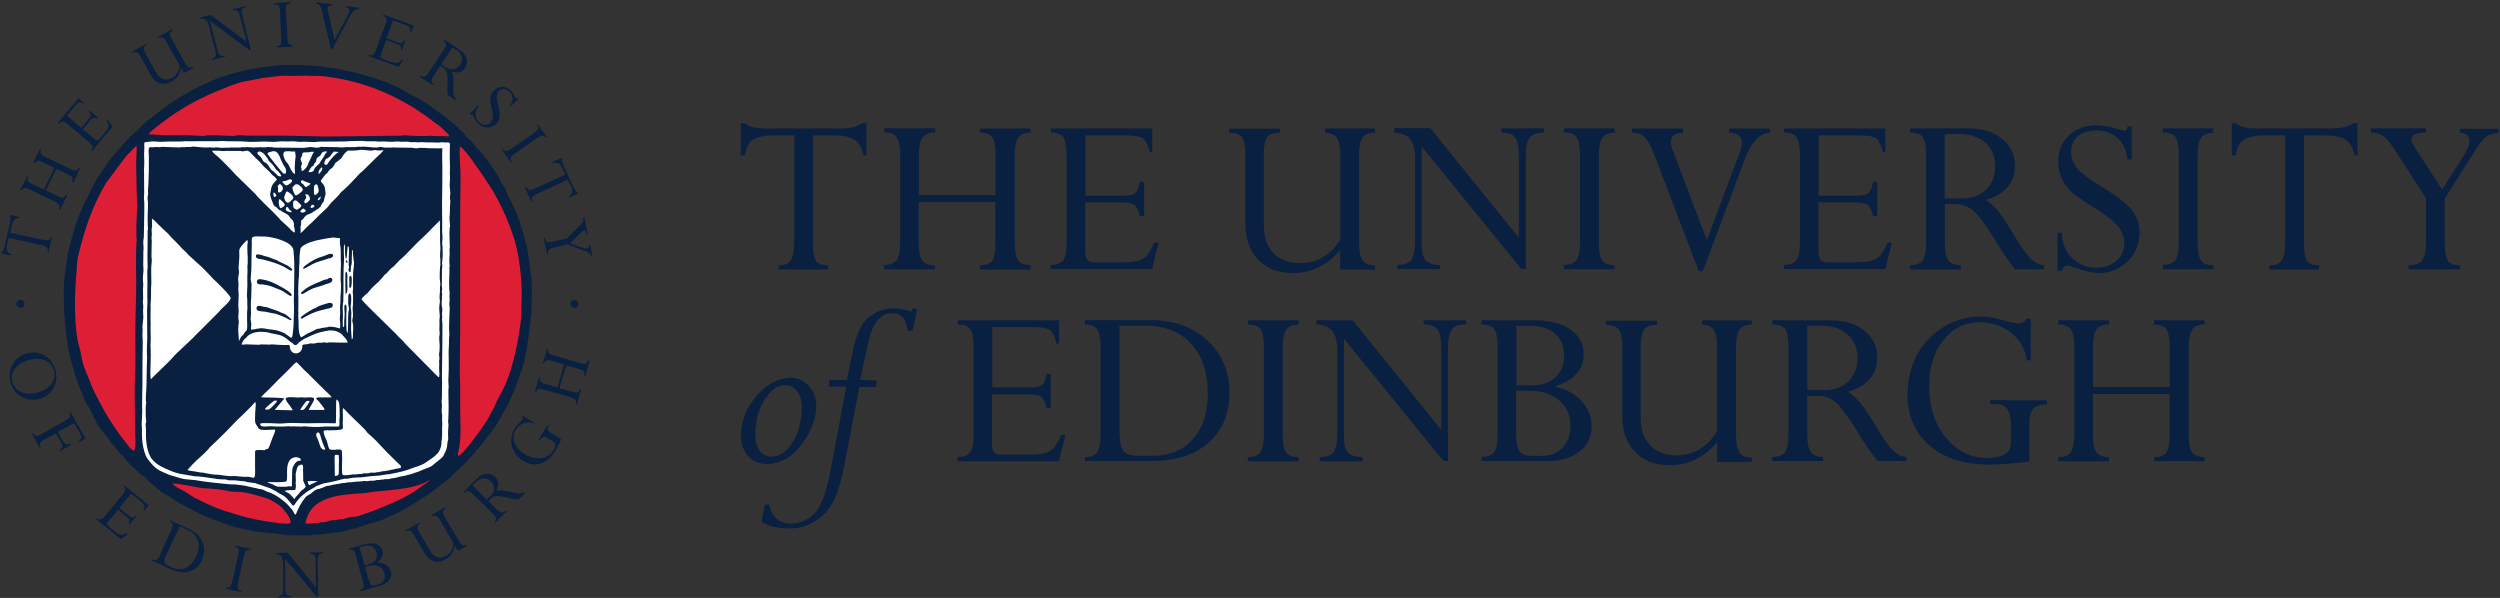 <?xml version="1.0" encoding="UTF-8"?> <svg xmlns="http://www.w3.org/2000/svg" version="1.2" viewBox="0 0 924 221" width="924" height="221"><rect x="0" y="0" width="924" height="221" fill="#333333" stroke="none"/><defs><clipPath id="cp1"><path d="m-0.43 0.37h924.02v220.96h-924.02z"></path></clipPath><clipPath id="cp2"><path d="m-0.43 0.37h924.02v220.96h-924.02z"></path></clipPath><clipPath id="cp3"><path d="m-0.43 0.37h924.02v220.96h-924.02z"></path></clipPath><clipPath id="cp4"><path d="m-0.43 0.37h924.02v220.96h-924.02z"></path></clipPath><clipPath id="cp5"><path d="m-0.43 0.37h924.02v220.96h-924.02z"></path></clipPath><clipPath id="cp6"><path d="m-0.43 0.37h924.02v220.96h-924.02z"></path></clipPath><clipPath id="cp7"><path d="m-0.43 0.37h924.02v220.96h-924.02z"></path></clipPath><clipPath id="cp8"><path d="m-0.43 0.37h924.02v220.96h-924.02z"></path></clipPath><clipPath id="cp9"><path d="m-0.43 0.37h924.02v220.96h-924.02z"></path></clipPath><clipPath id="cp10"><path d="m-0.43 0.37h924.02v220.96h-924.02z"></path></clipPath><clipPath id="cp11"><path d="m-0.43 0.37h924.02v220.96h-924.02z"></path></clipPath><clipPath id="cp12"><path d="m-0.43 0.37h924.02v220.96h-924.02z"></path></clipPath><clipPath id="cp13"><path d="m-0.43 0.37h924.02v220.96h-924.02z"></path></clipPath><clipPath id="cp14"><path d="m-0.43 0.37h924.02v220.96h-924.02z"></path></clipPath><clipPath id="cp15"><path d="m-0.43 0.37h924.02v220.96h-924.02z"></path></clipPath><clipPath id="cp16"><path d="m-0.43 0.37h924.02v220.96h-924.02z"></path></clipPath><clipPath id="cp17"><path d="m-0.43 0.37h924.02v220.96h-924.02z"></path></clipPath><clipPath id="cp18"><path d="m-0.43 0.37h924.02v220.96h-924.02z"></path></clipPath><clipPath id="cp19"><path d="m-0.43 0.37h924.02v220.96h-924.02z"></path></clipPath><clipPath id="cp20"><path d="m-0.43 0.37h924.02v220.96h-924.02z"></path></clipPath><clipPath id="cp21"><path d="m-0.43 0.37h924.02v220.96h-924.02z"></path></clipPath><clipPath id="cp22"><path d="m-0.43 0.37h924.02v220.96h-924.02z"></path></clipPath><clipPath id="cp23"><path d="m-0.43 0.37h924.02v220.96h-924.02z"></path></clipPath><clipPath id="cp24"><path d="m-0.43 0.37h924.02v220.96h-924.02z"></path></clipPath><clipPath id="cp25"><path d="m-0.43 0.37h924.02v220.96h-924.02z"></path></clipPath><clipPath id="cp26"><path d="m-0.43 0.37h924.02v220.96h-924.02z"></path></clipPath><clipPath id="cp27"><path d="m-0.43 0.37h924.02v220.96h-924.02z"></path></clipPath><clipPath id="cp28"><path d="m-0.43 0.37h924.02v220.96h-924.02z"></path></clipPath><clipPath id="cp29"><path d="m-0.43 0.37h924.02v220.96h-924.02z"></path></clipPath><clipPath id="cp30"><path d="m-0.43 0.37h924.02v220.96h-924.02z"></path></clipPath><clipPath id="cp31"><path d="m-0.43 0.37h924.02v220.96h-924.02z"></path></clipPath><clipPath id="cp32"><path d="m-0.43 0.37h924.02v220.96h-924.02z"></path></clipPath><clipPath id="cp33"><path d="m-0.43 0.37h924.02v220.96h-924.02z"></path></clipPath><clipPath id="cp34"><path d="m-0.43 0.37h924.02v220.96h-924.02z"></path></clipPath><clipPath id="cp35"><path d="m-0.43 0.37h924.02v220.96h-924.02z"></path></clipPath><clipPath id="cp36"><path d="m-0.43 0.37h924.02v220.96h-924.02z"></path></clipPath><clipPath id="cp37"><path d="m-0.43 0.37h924.02v220.96h-924.02z"></path></clipPath><clipPath id="cp38"><path d="m-0.43 0.37h924.02v220.96h-924.02z"></path></clipPath><clipPath id="cp39"><path d="m-0.43 0.37h924.02v220.96h-924.02z"></path></clipPath><clipPath id="cp40"><path d="m-0.43 0.37h924.02v220.96h-924.02z"></path></clipPath><clipPath id="cp41"><path d="m-0.43 0.37h924.02v220.96h-924.02z"></path></clipPath><clipPath id="cp42"><path d="m-0.43 0.37h924.02v220.96h-924.02z"></path></clipPath><clipPath id="cp43"><path d="m-0.43 0.37h924.02v220.96h-924.02z"></path></clipPath><clipPath id="cp44"><path d="m-0.43 0.37h924.02v220.96h-924.02z"></path></clipPath><clipPath id="cp45"><path d="m-0.43 0.37h924.02v220.96h-924.02z"></path></clipPath><clipPath id="cp46"><path d="m-0.43 0.37h924.02v220.96h-924.02z"></path></clipPath><clipPath id="cp47"><path d="m-0.43 0.37h924.02v220.96h-924.02z"></path></clipPath><clipPath id="cp48"><path d="m-0.43 0.37h924.02v220.96h-924.02z"></path></clipPath><clipPath id="cp49"><path d="m-0.43 0.37h924.02v220.96h-924.02z"></path></clipPath><clipPath id="cp50"><path d="m-0.43 0.37h924.02v220.96h-924.02z"></path></clipPath><clipPath id="cp51"><path d="m-0.43 0.37h924.02v220.96h-924.02z"></path></clipPath><clipPath id="cp52"><path d="m-0.43 0.37h924.02v220.96h-924.02z"></path></clipPath><clipPath id="cp53"><path d="m-0.43 0.37h924.02v220.96h-924.02z"></path></clipPath><clipPath id="cp54"><path d="m-0.43 0.37h924.02v220.96h-924.02z"></path></clipPath><clipPath id="cp55"><path d="m-0.43 0.37h924.02v220.96h-924.02z"></path></clipPath><clipPath id="cp56"><path d="m-0.43 0.37h924.02v220.96h-924.02z"></path></clipPath><clipPath id="cp57"><path d="m-0.43 0.37h924.02v220.96h-924.02z"></path></clipPath><clipPath id="cp58"><path d="m-0.43 0.37h924.02v220.96h-924.02z"></path></clipPath><clipPath id="cp59"><path d="m-0.43 0.37h924.02v220.96h-924.02z"></path></clipPath><clipPath id="cp60"><path d="m-0.43 0.37h924.02v220.96h-924.02z"></path></clipPath><clipPath id="cp61"><path d="m-0.43 0.37h924.02v220.96h-924.02z"></path></clipPath><clipPath id="cp62"><path d="m-0.43 0.37h924.02v220.96h-924.02z"></path></clipPath><clipPath id="cp63"><path d="m-0.43 0.37h924.02v220.96h-924.02z"></path></clipPath><clipPath id="cp64"><path d="m-0.43 0.37h924.02v220.96h-924.02z"></path></clipPath><clipPath id="cp65"><path d="m-0.43 0.37h924.02v220.96h-924.02z"></path></clipPath><clipPath id="cp66"><path d="m-0.43 0.37h924.02v220.96h-924.02z"></path></clipPath><clipPath id="cp67"><path d="m-0.43 0.37h924.02v220.96h-924.02z"></path></clipPath><clipPath id="cp68"><path d="m-0.43 0.37h924.02v220.96h-924.02z"></path></clipPath><clipPath id="cp69"><path d="m-0.43 0.37h924.02v220.96h-924.02z"></path></clipPath><clipPath id="cp70"><path d="m-0.43 0.37h924.02v220.96h-924.02z"></path></clipPath><clipPath id="cp71"><path d="m-0.43 0.37h924.02v220.96h-924.02z"></path></clipPath><clipPath id="cp72"><path d="m-0.43 0.37h924.02v220.96h-924.02z"></path></clipPath><clipPath id="cp73"><path d="m-0.43 0.37h924.02v220.96h-924.02z"></path></clipPath><clipPath id="cp74"><path d="m-0.43 0.37h924.02v220.96h-924.02z"></path></clipPath><clipPath id="cp75"><path d="m-0.43 0.37h924.02v220.96h-924.02z"></path></clipPath><clipPath id="cp76"><path d="m-0.43 0.37h924.02v220.96h-924.02z"></path></clipPath><clipPath id="cp77"><path d="m-0.43 0.37h924.02v220.96h-924.02z"></path></clipPath><clipPath id="cp78"><path d="m-0.43 0.37h924.02v220.96h-924.02z"></path></clipPath><clipPath id="cp79"><path d="m-0.43 0.37h924.02v220.96h-924.02z"></path></clipPath><clipPath id="cp80"><path d="m-0.43 0.37h924.02v220.96h-924.02z"></path></clipPath><clipPath id="cp81"><path d="m-0.43 0.37h924.02v220.96h-924.02z"></path></clipPath><clipPath id="cp82"><path d="m-0.43 0.37h924.02v220.96h-924.02z"></path></clipPath><clipPath id="cp83"><path d="m-0.43 0.37h924.02v220.96h-924.02z"></path></clipPath><clipPath id="cp84"><path d="m-0.43 0.37h924.02v220.96h-924.02z"></path></clipPath><clipPath id="cp85"><path d="m-0.43 0.37h924.02v220.96h-924.02z"></path></clipPath><clipPath id="cp86"><path d="m-0.43 0.37h924.02v220.96h-924.02z"></path></clipPath><clipPath id="cp87"><path d="m-0.43 0.37h924.02v220.96h-924.02z"></path></clipPath><clipPath id="cp88"><path d="m-0.43 0.37h924.02v220.96h-924.02z"></path></clipPath><clipPath id="cp89"><path d="m-0.43 0.37h924.02v220.96h-924.02z"></path></clipPath><clipPath id="cp90"><path d="m-0.43 0.37h924.02v220.96h-924.02z"></path></clipPath><clipPath id="cp91"><path d="m-0.43 0.37h924.02v220.96h-924.02z"></path></clipPath><clipPath id="cp92"><path d="m-0.43 0.37h924.02v220.96h-924.02z"></path></clipPath><clipPath id="cp93"><path d="m-0.43 0.37h924.02v220.96h-924.02z"></path></clipPath><clipPath id="cp94"><path d="m-0.43 0.37h924.02v220.96h-924.02z"></path></clipPath><clipPath id="cp95"><path d="m-0.43 0.37h924.02v220.96h-924.02z"></path></clipPath><clipPath id="cp96"><path d="m-0.43 0.37h924.02v220.96h-924.02z"></path></clipPath><clipPath id="cp97"><path d="m-0.43 0.37h924.02v220.96h-924.02z"></path></clipPath><clipPath id="cp98"><path d="m-0.43 0.37h924.02v220.96h-924.02z"></path></clipPath><clipPath id="cp99"><path d="m-0.43 0.37h924.02v220.96h-924.02z"></path></clipPath></defs><style> .s0 { fill: #092040 } .s1 { fill: #ffffff } .s2 { fill: #dd1e34 } </style><g id="Clip-Path" clip-path="url(#cp1)"><path class="s0" d="m15.98 88.63c1.94 0.42 2.52 0.22 2.82-1.2l0.42 0.13-1.3 5.6-0.39-0.13c0.33-1.16 0.07-1.94-2.11-2.43l-12.22-2.69-0.55 2.34c-0.49 2.1-0.06 3.24 1.56 3.79l-0.13 0.45-3.67-0.84 0.13-0.42c0.26-0.23 0.46-0.33 0.65-0.78 0.16-0.32 0.39-0.81 0.52-1.46l1.95-8.43c0.25-1.36 0.25-2.01 0-2.66l0.09-0.48 3.63 0.84-0.06 0.32c-1.4 0-2.47 0.39-3.02 2.92l-0.55 2.5 12.19 2.66z"></path></g><g id="Clip-Path" clip-path="url(#cp2)"><path class="s0" d="m16.92 70.4l4.31 2.08c1.75 0.84 2.53 0.71 3.18-0.55l0.42 0.22-2.56 5.39-0.52-0.26c0.55-1.14 0.42-1.95-1.56-2.82l-9.18-4.44c-1.75-0.85-2.46-0.78-3.17 0.48l-0.33-0.23 2.6-5.28 0.32 0.23c-0.55 1.13-0.32 1.94 1.56 2.82l4.21 2.04 3.89-8.04-4.21-2.04c-1.75-0.88-2.53-0.75-3.11 0.52l-0.49-0.33 2.53-5.25 0.42 0.23c-0.65 1.29-0.23 2.01 1.56 2.85l9.2 4.44c1.75 0.84 2.53 0.71 3.18-0.55l0.42 0.23-2.46 5.41-0.52-0.32c0.55-1.11 0.42-1.82-1.56-2.79l-4.21-2.04-3.89 8.04z"></path></g><g id="Clip-Path" clip-path="url(#cp3)"><path class="s0" d="m36.21 43.49l-0.33 0.43c-1.29-0.72-1.62-0.56-2.66 0.71l-2.59 3.18 4.54 3.72c0.65 0.49 1.04 0.49 1.62-0.22l1.82-2.14c1.55-1.85 1.84-2.4 0.84-4.54l0.32-0.39 1.88 2.53-7.62 9.08-0.32-0.33c0.81-0.97 0.81-1.62-0.81-2.98l-7.88-6.61c-1.56-1.3-2.27-1.3-3.18-0.23l-0.42-0.33 7.56-9.07 2.1 1.78-0.13 0.23c-1.62-0.88-2.1-0.59-3.24 0.81l-3.01 3.66 5.35 4.44 2.91-3.56c0.75-0.81 0.88-1.3-0.09-2.37l0.32-0.32z"></path></g><g id="Clip-Path" clip-path="url(#cp4)"><path class="s0" d="m66.88 25.11c-0.42 2.34-1.56 3.96-3.37 4.99-3.57 1.95-6.26 0.33-7.69-2.17l-3.95-7.03c-1.07-1.95-1.75-1.95-2.92-1.3l-0.2-0.45 5.19-2.92 0.2 0.42c-1.14 0.65-1.3 1.3-0.33 3.18l4.05 7.23c1.2 2.17 3.38 3.11 5.78 1.68 1.62-0.84 2.59-2.53 2.75-4.54l-4.86-8.62c-0.88-1.72-1.62-2.08-2.79-1.52l-0.23-0.43 5-2.82 0.26 0.42c-1.2 0.72-1.3 1.5-0.33 3.18l4.96 8.89c1.1 1.94 1.78 1.94 2.92 1.29l0.23 0.46-3.57 1.94-0.97-1.94z"></path></g><g id="Clip-Path" clip-path="url(#cp5)"><path class="s0" d="m92.88 18.63l-0.49 0.06-14.72-10.92h-0.09l2.91 11.12c0.39 1.62 1.17 2.07 2.6 1.62l0.1 0.45-4.8 1.2-0.13-0.39c1.29-0.32 1.94-0.91 1.29-3.18l-2.43-9.3c-0.42-1.75-1.2-2.59-3.11-2.33l-0.23-0.39 4.09-1.07 13.1 9.79h0.13l-2.4-9.24c-0.55-2.05-1.2-2.47-2.6-2.11l-0.13-0.49 4.8-1.2 0.13 0.43c-1.55 0.32-1.94 1.19-1.39 3.01l3.34 13.07z"></path></g><g id="Clip-Path" clip-path="url(#cp6)"><path class="s0" d="m106.24 14.19c0.09 1.94 0.65 2.52 1.94 2.52v0.52l-5.83 0.33-0.07-0.52c1.3-0.07 1.85-0.65 1.69-2.69l-0.49-10.18c-0.16-2.08-0.58-2.6-2.01-2.5l-0.1-0.55 5.84-0.33 0.1 0.52c-1.3 0.07-1.85 0.72-1.69 2.69l0.65 10.15z"></path></g><g id="Clip-Path" clip-path="url(#cp7)"><path class="s0" d="m122.77 18.34l-0.42-0.07-3.24-13.81c-0.49-2.04-0.78-2.92-2.34-3.18l0.07-0.49 5.84 0.78-0.07 0.49c-1.13-0.13-1.75 0.32-1.49 1.69l2.5 11.02 5.18-9.63c0.65-1.3 0.52-2.17-0.97-2.46l0.1-0.46 4.73 0.65-0.06 0.49c-1.2-0.1-2.27 0.64-3.38 2.78l-6.48 12.26z"></path></g><g id="Clip-Path" clip-path="url(#cp8)"><path class="s0" d="m148.61 18.63l-0.42-0.13c0.13-1.53-0.06-1.72-1.62-2.27l-3.79-1.43-2.05 5.51c-0.32 0.78-0.13 1.14 0.72 1.49l2.69 0.98c2.27 0.77 2.85 0.9 4.47-0.78l0.42 0.13-1.71 2.59-11.12-4.02 0.12-0.42c1.2 0.42 1.95 0.32 2.6-1.75l3.56-9.56c0.65-1.95 0.39-2.6-0.87-3.12l0.16-0.45 11.12 4.02-0.97 2.59-0.32-0.13c0.32-1.81-0.2-2.1-1.89-2.72l-4.44-1.62-2.4 6.61 4.28 1.56c1.07 0.32 1.56 0.32 2.18-0.84l0.38 0.13-1.13 3.56z"></path></g><g id="Clip-Path" clip-path="url(#cp9)"><path class="s0" d="m162.72 24.37l1.13 0.64c2.53 1.62 1.14 5.39 1.62 10.12l2.82 1.85 0.33-0.39c-2.14-1.69-0.1-6.81-1.62-10.05 2.43 0.65 4.05 0 5.02-1.62 1.17-1.82 0.81-4.48-2.2-6.58l-5.61-3.7-0.33 0.55c1.17 0.71 1.36 1.3 0.17 3.11l-5.61 8.5c-1.2 1.85-1.95 1.85-2.92 1.13l-0.33 0.42 4.93 3.25 0.26-0.43c-1.13-0.71-1.2-1.55-0.13-3.17l2.47-3.67zm4.47-6.81l1.52 0.98c2.11 1.29 2.6 3.56 1.4 5.35-1.07 1.55-2.92 2.53-5.29 1.07l-1.75-1.2 4.15-6.16z"></path></g><g id="Clip-Path" clip-path="url(#cp10)"><path class="s0" d="m188.82 39.21l-0.33-0.32c1.52-1.94 1.04-3.83-0.16-4.96-1.2-1.2-2.76-1.49-3.79-0.32-2.21 2.07 0.16 5.67 0.16 8.91 0 1.62-0.55 2.53-1.3 3.31-1.94 1.75-4.86 1.75-6.65-0.07-1.2-1.29-1.62-2.91-2.04-3.3-0.23-0.23-0.48-0.23-0.84 0l-0.33-0.33 3.15-3.14 0.32 0.39c-2.07 2.1-1.1 4.54-0.09 5.64 1.29 1.39 3.11 1.55 4.37 0.32 2.05-2.01-0.13-6.09-0.13-8.62 0-1.4 0.59-2.53 1.53-3.37 1.75-1.75 4.31-1.69 6.16 0.22 1.16 1.2 1.29 2.27 1.72 2.69 0.22 0.23 0.32 0.23 0.64 0l0.33 0.33-2.69 2.66z"></path></g><g id="Clip-Path" clip-path="url(#cp11)"><path class="s0" d="m190.21 56.79c-1.62 1.1-1.95 1.88-1.07 2.98l-0.32 0.32-3.41-4.86 0.33-0.32c0.81 1.13 1.52 1.2 3.24 0.06l8.36-5.77c1.69-1.2 1.95-1.94 1.07-3.01l0.33-0.33 3.4 4.86-0.32 0.33c-0.81-1.14-1.62-1.2-3.25-0.07l-8.36 5.84z"></path></g><g id="Clip-Path" clip-path="url(#cp12)"><path class="s0" d="m198.38 71.64c-1.75 0.84-2.11 1.29-1.56 2.69l-0.42 0.26-2.36-5.29 0.42-0.23c0.48 1.07 1.07 1.56 3.11 0.65l11.35-5.18-0.98-2.14c-0.9-2.05-1.94-2.6-3.56-2.05l-0.2-0.45 3.38-1.56 0.22 0.39c0 0.33-0.1 0.55 0 0.98 0 0.32 0.2 0.84 0.52 1.49l3.57 7.78c0.58 1.23 1.1 1.81 1.62 2.07l0.26 0.42-3.37 1.56-0.13-0.26c1.13-0.84 1.75-1.75 0.71-4.08l-1.14-2.27-11.34 5.25z"></path></g><g id="Clip-Path" clip-path="url(#cp13)"><path class="s0" d="m204.8 91.48c-1.95 0.45-2.46 0.97-2.17 2.27l-0.42 0.16-1.3-5.84 0.42-0.16c0.32 1.2 0.71 1.95 2.92 1.4l5.12-1.07 4.6-4.54c1.56-1.46 1.76-2.01 1.56-3.25l0.42-0.16 1.3 6.26-0.39 0.13c-0.32-1.75-1.04-1.85-1.88-0.97l-4.22 4.21 4.54 1.69c1.43 0.48 2.6 0.32 2.37-1.07l0.42-0.1 0.91 4.38-0.42 0.13c-0.33-1.2-0.78-1.56-2.4-2.17l-6.49-2.44-4.86 1.17z"></path></g><g id="Clip-Path" clip-path="url(#cp14)"><path class="s0" d="m9.85 130.61c-4.64 1.3-7.26 6.06-5.94 10.8 1.3 4.73 6.07 7.32 10.8 6 4.54-1.3 7.13-6.07 5.77-10.8-1.39-4.73-5.9-7.33-10.63-6zm0.74 2.47c4.48-1.3 8.21 0.12 9.34 3.89 0.91 3.24-1.07 6.71-6.06 8.1-3.76 1.14-8.11 0.13-9.27-3.89-1.04-3.57 1.42-6.81 5.99-8.1z"></path></g><g id="Clip-Path" clip-path="url(#cp15)"><path class="s0" d="m16.43 162.38c-1.75 0.98-2.04 1.76-1.3 2.92l-0.45 0.2-2.92-5.19 0.45-0.2c0.72 1.2 1.4 1.3 3.18 0.33l8.89-5.06c1.75-1.04 2.04-1.62 1.29-2.85l0.46-0.23 5.57 9.79-2.53 1.49-0.22-0.32c1.55-1.3 1.39-1.82 0.55-3.34l-2.04-3.57-6 3.25 2.1 3.76c0.65 1.07 1.3 1.13 2.6 0.65l0.23 0.32-4.02 2.37-0.23-0.33c0.97-0.65 1.3-1.52 0.71-2.49l-2.11-3.7-4.21 2.27z"></path></g><g id="Clip-Path" clip-path="url(#cp16)"><path class="s0" d="m47.88 193.93l-0.39-0.26c0.65-1.3 0.55-1.62-0.78-2.69l-3.08-2.59-3.76 4.54c-0.49 0.64-0.49 1.03 0.23 1.62l2.2 1.72c1.95 1.55 2.4 1.84 4.54 0.77l0.33 0.33-2.47 1.94-9.17-7.45 0.26-0.33c0.97 0.81 1.68 0.81 3.01-0.81l6.48-7.88c1.3-1.62 1.3-2.36 0.26-3.24l0.33-0.32 9.08 7.45-1.79 2.11-0.22-0.23c0.84-1.62 0.48-2.1-0.85-3.24l-3.66-2.92-4.31 5.32 3.56 2.92c0.81 0.65 1.3 0.81 2.37-0.16l0.32 0.32-2.52 3.05z"></path></g><g id="Clip-Path" clip-path="url(#cp17)"><path class="s0" d="m59.19 205.12c-0.87 1.94-1.62 2.1-2.85 1.62l-0.23 0.42 7.04 3.24c5.83 2.69 9.79 0.33 11.48-3.37 1.75-3.89 0.84-8.95-4.87-11.54l-6.81-3.18-0.25 0.42c1.29 0.55 1.39 1.3 0.64 3.11l-4.21 9.24zm7.26-10.63l2.82 1.3c4.74 2.14 4.87 6.48 3.18 10.05-1.95 4.02-5.29 5.57-8.95 3.89l-1.56-0.72c-1.29-0.64-1.68-1.29-0.64-3.56l5.18-10.96z"></path></g><g id="Clip-Path" clip-path="url(#cp18)"><path class="s0" d="m88.02 215.46c-0.43 1.94-0.07 2.69 1.29 2.92l-0.16 0.45-5.77-1.3 0.13-0.45c1.23 0.32 1.88-0.13 2.37-2.11l2.17-9.95c0.42-2.04 0.13-2.59-1.3-2.92l0.16-0.45 5.78 1.23-0.13 0.42c-1.37-0.26-2.01 0.26-2.44 2.14l-2.17 9.99z"></path></g><g id="Clip-Path" clip-path="url(#cp19)"><path class="s0" d="m117.58 220.68h-0.45l-11.67-14.1h-0.1l0.13 11.47c0 1.62 0.71 2.27 2.17 2.17v0.52l-4.92 0.07v-0.49c1.29 0 2.04-0.42 1.94-2.82l-0.06-9.63c-0.1-1.85-0.59-2.92-2.5-3.01v-0.49l4.21-0.06 10.38 12.64h0.06l-0.13-9.63c0-2.11-0.64-2.69-2.01-2.69v-0.49h4.9v0.39c-1.62 0-2.11 0.72-2.11 2.6l0.2 13.55z"></path></g><g id="Clip-Path" clip-path="url(#cp20)"><path class="s0" d="m134.18 215.04c0.56 2.01 0.23 2.59-1.13 3.04l0.13 0.43 7.29-2.05c2.92-0.77 4.64-2.91 4.02-5.18-0.58-2.14-2.78-3.57-5.31-3.34 1.94-1.3 2.69-2.69 2.17-4.44-0.55-2.05-2.76-3.38-6.55-2.34l-5.9 1.62 0.13 0.46c1.3-0.33 1.95 0 2.46 2.04l2.73 9.85zm0.58-6.06l-1.88-6.71 1.56-0.42c2.53-0.71 4.15 0.32 4.73 2.4 0.55 1.94-0.49 3.73-2.82 4.31l-1.62 0.45zm0.13 0.62l1.49-0.42c2.82-0.81 4.99 0.26 5.64 2.59 0.65 2.27-0.55 3.76-2.17 4.22l-1.3 0.32c-1.17 0.33-1.72-0.06-2.36-2.17z"></path></g><g id="Clip-Path" clip-path="url(#cp21)"><path class="s0" d="m168.07 201.65c-0.43 2.4-1.5 3.95-3.38 5.09-3.47 2.04-6.16 0.32-7.62-2.05l-4.08-6.97c-1.14-1.94-1.75-1.94-2.92-1.29l-0.19-0.39 5.18-2.92 0.2 0.39c-1.14 0.71-1.3 1.3-0.33 3.18l4.22 7.13c1.23 2.17 3.34 3.01 5.74 1.62 1.62-0.97 2.59-2.59 2.66-4.73l-4.93-8.56c-0.97-1.62-1.62-1.95-2.82-1.3l-0.33-0.45 5.03-2.92 0.23 0.45c-1.2 0.72-1.3 1.49-0.33 3.18l5.19 8.82c1.07 1.94 1.85 1.94 2.92 1.3l0.26 0.38-3.47 2.05-1.3-2.01z"></path></g><g id="Clip-Path" clip-path="url(#cp22)"><path class="s0" d="m180.48 185.27l0.91-0.97c2.11-2.14 5.42-0.1 10.28 0.33l2.33-2.4-0.32-0.39c-2.08 1.75-6.65-1.3-10.25-0.42 1.24-2.18 0.81-3.96-0.45-5.19-1.56-1.62-4.31-1.78-6.91 0.81l-4.73 4.8 0.32 0.32c0.98-0.87 1.63-1.04 3.15 0.46l7.33 7.19c1.55 1.56 1.49 2.27 0.55 3.18l0.32 0.32 4.12-4.21-0.32-0.32c-0.98 0.97-1.72 0.84-3.25-0.49l-3.04-3.08zm-5.84-5.84l1.2-1.2c1.75-1.75 4.02-1.94 5.58-0.32 1.29 1.3 1.88 3.44-0.1 5.38l-1.4 1.4z"></path></g><g id="Clip-Path" clip-path="url(#cp23)"><path class="s0" d="m207.39 162.38c-0.32 0.91-1.62 3.57-2.04 4.09-3.73 6.16-8.66 5.93-11.9 3.95-4.93-3.01-5.41-8.42-3.37-11.89 1.2-1.95 2.33-2.34 2.92-3.38 0.32-0.42 0.32-0.71 0-1.07l0.32-0.38 4.09 2.52-0.23 0.33c-2.92-1.23-5.41 0.45-6.61 2.37-1.72 2.85-0.52 6.48 3.34 8.91 4.08 2.53 8.59 1.95 10.63-1.39 0.65-0.98 1.23-2.47 0-3.25l-1.62-0.9c-1.62-1.07-2.5-1.07-3.24 0.13l-0.33 0.55-0.42-0.33 3.47-5.61 0.42 0.23c-0.84 1.3-0.32 2.08 0.84 2.85l3.8 2.27z"></path></g><g id="Clip-Path" clip-path="url(#cp24)"><path class="s0" d="m206.91 143.52l4.54 1.29c1.88 0.52 2.59 0.26 2.98-1.17l0.42 0.1-1.62 5.74-0.39-0.13c0.32-1.2 0.13-1.94-1.95-2.53l-9.82-2.82c-1.94-0.52-2.59-0.32-3.01 1.1l-0.43-0.13 1.63-5.7 0.38 0.13c-0.32 1.29-0.06 1.94 1.95 2.53l4.47 1.29 2.47-8.56-4.44-1.29c-2.01-0.52-2.6-0.26-3.05 1.1l-0.42-0.13 1.62-5.64 0.42 0.13c-0.32 1.29 0.13 1.94 1.94 2.53l9.83 2.82c1.88 0.55 2.59 0.32 2.98-1.07l0.55 0.19-1.62 5.64-0.45-0.13c0.32-1.2 0.13-1.94-1.95-2.46l-4.6-1.3-2.6 8.43z"></path></g><g id="Clip-Path" clip-path="url(#cp25)"><path class="s0" d="m9.07 112.36c0 0.78-0.65 1.49-1.49 1.39-0.78 0-1.49-0.65-1.49-1.49 0-0.75 0.65-1.46 1.52-1.46 0.88 0.1 1.49 0.75 1.49 1.62"></path></g><g id="Clip-Path" clip-path="url(#cp26)"><path class="s0" d="m213.81 112.36c0 0.78-0.65 1.49-1.49 1.39-0.78 0-1.49-0.65-1.49-1.49 0-0.81 0.65-1.46 1.49-1.46 0.88 0.2 1.49 0.81 1.49 1.62"></path></g><g id="Clip-Path" clip-path="url(#cp27)"><path class="s0" d="m152.02 186.7c1.13-0.65 2.17-1.3 3.3-2.11l2.82-1.68 2.5-1.95 2.69-2.01 0.55-0.55 0.65-0.32c0.78-0.55 1.56-1.3 2.27-1.95l1.62-1.72 1.95-1.62c0.26-0.23 0.32-0.48 0.65-0.71 0.45-0.49 1.03-0.97 1.45-1.49l0.98-1.17c1.13-1.07 2.17-2.27 3.11-3.47l2.27-2.76c0.49-0.71 1.07-1.39 1.56-2.1l0.77-0.85 2.47-3.43c0.22-0.33 0.32-0.78 0.65-1.2 0.22-0.33 0.32-0.55 0.55-0.78 0.13-0.32 0.32-0.65 0.42-0.97l1.62-2.92c0.42-0.65 0.84-1.46 1.3-2.14 0.32-0.78 0.52-1.56 0.87-2.27 0.33-0.78 0.78-1.62 1.14-2.4 1.29-3.37 2.53-6.81 3.56-10.37 0-0.43 0.1-0.85 0.2-1.3 0.32-1.23 0.65-2.59 0.84-3.89l0.23-2.08c0.22-1.16 0.42-2.27 0.55-3.4l0.23-2.69 0.26-1.07 0.13-2.27 0.22-1.17v-1.62c0.2-3.47 0.26-7.13 0.1-10.5-0.13-1.75-0.49-3.57-0.71-5.19-0.2-1.88-0.33-3.63-0.65-5.38-0.98-4.8-2.37-9.41-4.06-13.94-0.22-0.65-0.64-1.2-0.84-1.95-0.58-1.3-1.23-2.5-1.78-3.76l-0.65-1.07c-0.55-1.14-0.84-2.34-1.49-3.37-0.39-0.65-0.81-1.17-1.23-1.88l-0.98-2.05c-1.2-1.94-2.46-3.82-3.72-5.67l-1.4-1.62-1.62-2.04c-0.49-0.49-1.07-0.98-1.49-1.56-0.33-0.32-0.42-0.71-0.71-0.97-0.33-0.42-0.78-0.84-1.2-1.3l-0.75-0.65c-0.65-0.65-1.2-1.29-1.75-2.01l-1.62-1.55-1.56-1.62-2.17-1.69-2.27-1.95c-0.49-0.39-1.07-0.64-1.56-0.97l-1.94-1.43q-0.78-0.49-1.36-1.13l-1.07-0.65-1.4-0.97c-1.55-0.97-3.17-1.69-4.8-2.47-0.55-0.32-1.19-0.71-1.75-1.13-1.07-0.49-2.04-1.07-3.01-1.56l-2.53-1.07c-0.45-0.19-0.88-0.39-1.3-0.64l-0.97-0.39c-0.65-0.1-1.13-0.33-1.72-0.59-1.62-0.55-3.24-0.97-4.86-1.49-0.78-0.23-1.56-0.55-2.4-0.78-1.69-0.48-3.47-0.77-5.19-1.13-1.16-0.33-2.36-0.55-3.5-0.78l-2.27-0.26c-1.3-0.32-2.59-0.49-3.95-0.65l-1.56-0.06-1.07-0.13-2.04-0.07c-1.62-0.13-3.25-0.22-4.87-0.22-0.64 0.22-1.46 0.06-2.14 0.06h-2.4c-0.22 0-0.42 0-0.71 0.1l-1.75 0.06-0.91 0.23-0.9 0.13c-0.33 0-0.56-0.06-0.85 0.06-0.13 0.07-0.32 0.07-0.55 0.07-0.32 0-0.78 0-1.07 0.13-0.78 0-2.04 0.13-2.59 0.42-0.23 0.07-0.33 0.07-0.55 0.07-0.49 0-1.2 0-1.62 0.26-1.3 0-2.47 0.55-3.67 0.84-0.65 0.13-1.39 0.22-1.94 0.55-0.59 0-1.17 0.16-1.62 0.39-0.82 0-1.53 0.48-2.27 0.78-0.39 0.13-0.98 0.13-1.3 0.42-0.84 0-1.62 0.45-2.27 0.74l-1.49 0.65c-2.6 1.14-5.19 2.34-7.62 3.57q-0.59 0.48-1.23 0.81c-2.92 1.68-5.84 3.31-8.43 5.51-0.81 0.55-1.62 1.07-2.37 1.69-0.45 0.32-0.88 0.71-1.3 1.07-0.71 0.55-1.55 1.07-2.27 1.68-1.49 1.2-2.91 2.69-4.31 4.02-0.84 0.75-1.75 1.62-2.59 2.27-0.33 0.39-0.55 0.75-0.84 0.97-0.39 0.46-0.82 0.82-1.17 1.17-0.65 0.65-1.07 1.4-1.62 2.04-0.55 0.52-1.07 0.98-1.56 1.63l-0.65 0.81c-0.91 1.07-1.75 2.04-2.53 3.11l-1.62 2.59c-0.78 0.98-1.62 2.27-2.27 3.24-0.13 0.39-0.32 0.75-0.48 1.11l-1.56 2.59c-0.42 0.91-0.78 1.95-1.2 2.82l-0.42 0.81c-0.42 0.78-0.78 1.62-1.3 2.47-0.19 0.51-0.39 1.1-0.65 1.62-0.26 0.52-0.51 1.03-0.74 1.62l-0.65 1.88c-0.32 0.65-0.49 1.3-0.78 1.94-1.3 4.22-2.4 8.37-3.24 12.71l-0.23 2.47c-0.09 0.97-0.39 2.04-0.52 2.92-0.06 0.74-0.06 1.62-0.22 2.26-0.07 0.59-0.13 1.17-0.13 1.79-0.13 3.56-0.07 7 0.06 10.37 0.07 1.62 0.33 3.34 0.49 4.96l0.13 2.11c0.22 2.17 0.65 4.44 0.97 6.61 0.13 0.56 0.32 1.14 0.42 1.69 0.33 1.69 0.78 3.37 1.3 5.09l0.39 1.17c0 0.32 0.19 0.78 0.26 1.2l1.94 5.51c0.39 0.71 0.65 1.3 0.98 2.04 0.25 0.42 0.32 0.97 0.45 1.4 0.49 1.16 1.2 2.27 1.85 3.34 0.39 0.9 1.03 1.75 1.46 2.75 0 0.33 0.06 0.65 0.32 0.97 0.1 0.23 0.32 0.33 0.45 0.65 0.2 0.33 0.33 0.78 0.52 1.2 0.42 0.78 0.98 1.56 1.56 2.27l0.97 1.3c0.42 0.58 0.97 1.17 1.4 1.72l0.97 1.49c0.65 0.71 1.2 1.49 1.94 2.17 0.52 0.65 1.04 1.3 1.53 2.01 0.65 0.71 1.29 1.3 1.94 2.04 0.52 0.65 0.98 1.3 1.62 1.95 0.81 0.74 1.63 1.62 2.5 2.37l1.3 1.29c0.71 0.65 1.55 1.04 2.17 1.62l1.95 1.95 1.42 1.07c0.59 0.52 1.1 1.1 1.72 1.62l2.27 1.62c0.55 0.26 1.13 0.39 1.62 0.75 0.55 0.42 1.2 0.84 1.75 1.29l1.85 1.04c2.17 1.3 4.54 2.53 6.81 3.66 1.1 0.49 2.07 1.14 3.14 1.5 1.11 0.42 2.08 0.77 3.05 1.2q0.49 0.23 1.14 0.32c0.97 0.32 1.94 0.78 2.91 1.13l0.78 0.23c0.84 0.33 1.69 0.71 2.6 0.97l3.24 0.65c1.62 0.33 3.3 0.78 4.93 1.07 0.64 0.07 1.19 0.13 1.75 0.13 0.77 0.1 1.62 0.26 2.46 0.33l1.95 0.13 1.16 0.22c0.42 0 0.85 0.1 1.3 0.1 0.97 0.13 1.94 0.32 2.92 0.42 0.48 0.07 0.97 0.07 1.55 0.07l0.91-0.13c0.91 0 1.95 0.13 2.92 0.13 0.52 0 1.1-0.07 1.62 0 1.17 0.06 2.21-0.13 3.24-0.33h1.53c0.64-0.1 1.29-0.26 1.94-0.26 2.37-0.22 4.61-0.48 6.88-0.91 0.77-0.22 1.55-0.32 2.26-0.64l2.92-0.65c0.46-0.13 0.88-0.33 1.36-0.55 0.75-0.23 1.53-0.42 2.27-0.72l0.98-0.32 1.62-0.39c1.16-0.32 2.27-0.75 3.5-1.17l2.04-0.97c0.65-0.32 1.36-0.55 2.01-0.84l0.55-0.33c0.65-0.39 1.36-0.65 2.01-0.97l2.34-1.36c0.39-0.33 0.81-0.46 1.23-0.65"></path></g><g id="Clip-Path" clip-path="url(#cp28)"><path class="s1" d="m109.16 190.17h-0.07v-0.07c-0.13 0-0.23-0.12-0.23-0.22l-0.81-1.4-1.85-2.1c-1.84-1.75-3.95-3.25-6.16-4.22l-1.42-0.48c-0.55-0.23-0.97-0.56-1.56-0.72-0.48-0.22-1.07-0.22-1.62-0.32-0.55-0.16-1.13-0.33-1.68-0.39l-3.47-0.78c-1.14-0.13-2.27-0.32-3.38-0.42-0.9 0-1.75 0-2.59-0.1-4.08-0.42-8.17-0.78-12.13-1.49-1.36-0.19-2.72-0.19-4.05-0.39-1.29-0.23-2.59-0.65-3.89-1.07-0.71-0.23-1.39-0.32-2.04-0.65-0.65-0.32-1.3-0.55-1.95-0.84-0.45-0.26-0.97-0.45-1.36-0.65-0.32-0.26-0.65-0.45-0.97-0.65-0.13-0.09-0.33-0.16-0.42-0.32-1.07-0.84-1.95-2.04-2.82-3.11-0.65-0.78-0.98-1.75-1.3-2.76-0.1-0.52-0.26-0.97-0.39-1.52-0.55-2.27-0.55-4.54-0.55-7.04 0-0.48 0-0.97-0.1-1.49 0.07-1.85 0.23-3.73 0.23-5.51l-0.07-1.2 0.07-5.51c0-1.2 0.13-2.4 0.06-3.57-0.06-4.86 0.07-9.99 0.13-14.98l-0.13-2.07 0.07-2.27-0.07-1.07 0.33-3.37c0-0.88-0.1-1.79-0.1-2.6 0-0.65 0.13-1.23 0.07-1.88-0.07-0.55-0.13-1.07-0.13-1.62 0.09-0.49 0.09-0.97 0.09-1.49l-0.06-3.02c0-0.55 0.16-1.2 0.1-1.84-0.07-0.72-0.13-1.3-0.13-2.05 0-0.78 0.09-1.68 0.19-2.46 0.1-0.78-0.06-1.62-0.06-2.4l0.06-5.28 0.07-1.07-0.13-2.27 0.22-1.95c0.1-3.14 0.1-6.39 0.17-9.47v-3.17c-0.07-0.78-0.13-1.5-0.13-2.27 0.09-0.49 0.09-1.07 0.09-1.56l-0.06-8.11c0-0.97 0.1-1.88 0.1-2.78l-0.07-3.31 0.1-2.17c0-0.65-0.13-1.49 0.06-1.95 0-0.16 0.23-0.16 0.33-0.16 1.46-0.23 2.78-0.32 3.98-0.23 1.5 0.23 2.92 0 4.38 0h4.02c0.78 0 1.56-0.06 2.4-0.13 1.62 0 2.92 0.1 4.41 0h7.13c0.78 0 1.56 0 2.27-0.09 0.65 0 1.2 0.13 1.95 0.13h2.36c1.24 0 2.6 0 3.9 0.09l1.71 0.13c1.75 0 3.57-0.06 5.35-0.13l3.57 0.13c0.97 0 1.94-0.22 2.98-0.22l2.27 0.06 2.04-0.06 2.4 0.22c0.65-0.06 1.2-0.06 1.85-0.06l3.57 0.13c0.52-0.1 1.1-0.1 1.62-0.16 3.24-0.07 6.29 0 9.53-0.07l2.11-0.13c1.49-0.1 2.92 0 4.38-0.1 0.09 0.1 0.45 0.1 0.74 0.1 1.23 0.13 2.59 0 3.99 0.07 0.55 0 0.97 0.13 1.56 0.13 0.58-0.07 1.16-0.07 1.78-0.07 0.91 0.07 2.04 0.13 2.92 0.13 0.64 0 1.29-0.13 2.01-0.13l1.49 0.13 2.11-0.06 1.49 0.22 1.2-0.06c0.45 0.09 0.87 0.09 1.29 0.09l1.3-0.06 2.27 0.1c1.23-0.07 2.5 0.06 3.76 0.06l1.85-0.13c0.42 0.1 0.78 0.1 1.2 0.1 0.32 0 0.84-0.07 1.2 0.06l0.06 0.07c0.26 0.42 0.1 1.13 0.1 1.69 0 1.62-0.06 3.33 0 5.05 0.06 1.07 0.06 2.27 0.06 3.31l-0.06 1.07c0.06 0.81 0.06 1.62 0.06 2.27l-0.12 2.27 0.25 2.98-0.13 1.14c-0.06 0.64 0.13 1.29 0.13 1.94l-0.13 1.95-0.06 2.4-0.13 1.88 0.23 2.91c-0.16 0.33-0.16 0.65-0.16 1.04-0.07 0.78-0.13 1.62-0.07 2.4 0 1.4 0.13 2.92 0.13 4.31l-0.13 0.91c0.07 0.65 0.07 1.3 0.07 1.95-0.07 0.64-0.13 1.52-0.13 2.36 0 0.55 0.13 1.14 0.13 1.69l-0.13 0.91c0.06 0.42 0.06 0.78 0.06 1.2-0.06 1.55-0.13 2.91-0.13 4.54 0.07 0.74 0.07 1.52 0.07 2.27l0.13 0.87-0.07 1.56 0.07 0.97-0.13 1.62c0 0.78 0.22 1.56 0.13 2.4-0.07 2.17-0.23 4.31-0.23 6.55 0 0.91 0.13 1.68 0.13 2.53-0.07 0.48-0.13 0.97-0.13 1.49 0 1.07 0 2.11-0.07 3.11l-0.09 1.69c0.06 2.11 0.06 4.21 0.06 6.25 0 1.53-0.16 3.05-0.16 4.48l0.13 2.4c0 0.32-0.1 0.65-0.1 0.91v1.68l0.07 4.02c0 1.56 0 3.24-0.1 4.93l-0.07 1.3 0.13 0.87c-0.09 0.98-0.09 1.95-0.16 2.92-0.06 0.75 0.07 1.62 0.07 2.43-0.07 0.49-0.23 1.07-0.33 1.56 0 0.55-0.1 1.13-0.19 1.62-0.2 0.97-0.81 2.27-1.3 3.11-0.42 0.72-1.13 1.07-1.69 1.62-0.32 0.33-0.71 0.55-1.07 0.85-0.64 0.55-1.29 1.13-2.04 1.55-0.42 0.23-0.97 0.33-1.39 0.55-0.97 0.33-1.95 0.78-2.92 1.2-0.84 0.33-1.85 0.55-2.69 0.91l-0.71 0.23c-0.49 0-1.14 0.22-1.56 0.42-0.42 0-0.84 0.06-1.2 0.23-0.65 0-1.13 0.22-1.62 0.32-0.13 0.1-0.33 0.16-0.49 0.16-0.32 0-0.55 0.07-0.78 0.13-0.45 0-1.62 0.23-2.01 0.42-0.42 0-0.97-0.09-1.29 0-0.33 0-0.59 0.1-0.81 0.17-0.42 0-0.85-0.07-1.2 0.13h-0.65c-0.33 0-0.65 0-0.91 0.16-0.32 0-0.65 0.06-0.84 0.13-0.55 0-1.3-0.1-1.75 0.09l-0.65 0.07c-0.55 0-1.14-0.23-1.62 0.06-0.33 0-0.65-0.06-0.91 0.07h-0.42c-0.49 0-1.14 0-1.56 0.1-0.26 0.06-0.45 0.06-0.65 0.06l-0.45 0.07c-0.13 0.06-0.32 0.06-0.42 0.06h-0.71c0 0-0.65 0-0.88 0.16l-0.65 0.07c-0.32 0-0.71 0-0.97 0.13-0.33 0-0.65 0-0.91 0.16-0.32 0-0.55 0.06-0.78 0.13-0.19 0-0.45 0-0.65 0.1l-0.45 0.06c-0.32 0-0.91 0.13-1.2 0.33-0.26 0-0.52 0-0.74 0.09-0.78 0-1.5 0.33-2.11 0.65-0.55 0.23-1.07 0.33-1.56 0.55-1.07 0-2.11 0.91-2.82 1.56-0.65 0.55-1.49 0.78-2.11 1.39-1.71 2.05-2.78 4.22-3.63 6.42"></path></g><g id="Clip-Path" clip-path="url(#cp29)"><path class="s0" d="m117.58 179.44c0.39-0.23 0.88-0.33 1.37-0.55 0.9-0.33 1.94-0.42 2.91-0.65 1.82-0.33 3.57-0.84 5.32-1.3h1.3c0.74-0.16 1.43-0.32 2.14-0.39l2.92-0.13c1.1-0.06 2.27-0.32 3.43-0.42l3.12-0.23c0.9-0.13 1.84-0.32 2.75-0.42 0.26-0.06 0.65-0.06 0.88-0.06 1.39-0.23 2.82-0.55 4.08-0.84 0.42-0.17 0.91-0.17 1.3-0.33 1.3-0.32 2.59-0.84 3.82-1.3 1.11-0.32 2.08-0.64 3.05-1.1 0.85-0.32 1.62-0.97 2.4-1.49 1.4-0.91 2.92-1.94 3.89-3.37 0.33-0.65 0.78-1.69 0.84-2.47 0.07-0.32 0.07-0.77 0.07-1.13 0.32-1.62 0.23-3.47 0.23-5.19 0.06-0.65 0.06-1.16 0.06-1.81-0.06-0.33-0.06-0.65-0.06-0.98v-2.01l-0.13-0.77v-1.37c0-0.42 0.09-0.77 0.09-1.29 0-0.46-0.13-0.81-0.13-1.3 0-0.55 0.1-0.97 0.1-1.56 0.07-1.94 0-3.95 0.07-5.93l-0.07-1.46 0.07-5.19c0.13-4.76 0.06-9.82 0.13-14.59-0.1-0.45-0.1-1.03-0.1-1.52-0.07-0.13-0.07-0.32-0.07-0.42 0.07-0.32 0.13-0.78 0.07-1.2-0.07-0.32-0.07-0.55-0.07-0.84 0-0.33 0.13-0.78 0.13-1.2 0-0.85-0.26-1.62-0.26-2.47 0-0.65 0.07-1.16 0.13-1.72 0-0.32 0-0.55-0.06-0.84l0.13-0.81-0.13-0.97 0.13-1.14c0-0.32-0.13-0.64-0.13-0.97l0.06-6.16c0-0.45 0.13-0.87 0.13-1.3 0-0.42-0.13-0.77-0.13-1.2l0.13-0.71 0.13-2.01-0.06-3.24-0.13-1.07c0-0.84 0.13-1.62 0.13-2.4l-0.13-1.88c0.06-4.86-0.13-9.5 0-14.36 0.06-2.6 0.06-5.32 0.06-8.01 0.07-1.49-0.06-3.02-0.06-4.38 0-1.39 0-2.69 0.06-4.15 0-0.13-0.71-0.06-0.84 0l-4.21-0.06c-0.91-0.07-1.85-0.13-2.82-0.13-0.33 0-0.65-0.07-0.85 0.06l-1.03 0.13-1.56-0.23-5.29-0.06c-0.48 0-1.75-0.1-2.1 0h-2.56c-0.75-0.1-1.72-0.39-2.44-0.1-0.22 0.07-0.42 0.07-0.64 0.07-0.65 0-1.3 0-1.95-0.1-0.97-0.06-2.01-0.23-2.98-0.23-0.78 0.23-1.85-0.13-2.6 0.13-0.22 0.07-0.32 0.07-0.64 0.07h-2.4c-0.39 0-0.98-0.07-1.24 0.06-0.22 0-0.55-0.06-0.77 0.07-0.65 0-1.2-0.13-1.85-0.13l-4.7-0.07c-0.55 0-1.4-0.13-1.95 0.07 0 0.13-0.1 0.13-0.32 0.13-0.23 0.06-0.42 0.06-0.72 0.06-0.84 0-2.33-0.42-3.11-0.13-0.06 0.07-0.23 0.07-0.42 0.07-0.32 0-0.71 0-0.97 0.13l-6.71-0.07h-1.75c-0.33 0-0.72-0.13-0.91 0-0.55 0-1.14 0-1.69-0.06-0.78-0.07-2.46-0.33-3.18-0.07h-1.55c-0.33-0.06-0.72-0.13-1.07 0-0.42 0-1.07-0.06-1.49 0.07-0.91 0-1.69-0.13-2.6-0.13-0.32 0-0.65-0.07-0.91 0.06-0.55 0-1.29-0.13-1.84 0.07h-2.53c-0.42 0-0.97-0.07-1.3 0.06-1.04 0-2.14 0-3.24 0.07-0.65-0.07-2.01-0.33-2.59-0.07-0.65 0-1.89-0.22-2.37-0.06-1.49 0-2.76-0.07-4.15-0.23-0.49-0.06-1.3-0.23-1.75 0-0.33 0-0.65-0.06-0.85 0.07-0.55 0-1.29-0.13-1.75 0.06-0.42 0-1.2-0.13-1.62 0.07-1.75 0-3.73-0.1-5.64-0.17-0.55 0-1.3-0.13-1.85 0.07-0.74 0-2.2-0.13-2.72 0.06-0.32 0-1.13-0.16-1.3 0.1-0.45 0.65-0.16 2.59-0.16 3.18v5.18l-0.19 5.78c0 0.55-0.13 0.9-0.13 1.49l0.06 1.49-0.23 1.49c0.17 1.1 0.17 2.17 0.17 3.14-0.07 1.69-0.13 3.57-0.13 5.35 0.06 0.72 0.06 1.4 0.06 2.11 0.07 0.23 0.07 0.46 0.07 0.72-0.07 0.42-0.13 0.84-0.13 1.29 0.06 3.08-0.07 6.03-0.07 9.14l0.07 3.96c-0.07 0.65-0.13 1.23-0.13 1.95l0.06 2.91-0.06 6.03c0.06 0.72 0.06 1.4 0.06 2.11l-0.13 2.72 0.07 10.93c0 0.88-0.13 1.62-0.13 2.59v2.86c0.06 0.42 0.06 0.84 0.06 1.29-0.06 3.25-0.22 6.33-0.22 9.63 0 1.5-0.13 2.82-0.23 4.22v1.94l0.13 0.75-0.13 0.78c-0.07 0.71-0.07 1.49-0.07 2.17 0 0.81 0 1.88 0.07 2.79 0 0.42 0.13 0.78 0.13 1.2 0 0.42-0.23 0.71-0.23 1.13 0 0.55 0.13 0.91 0.13 1.49-0.06 3.89 0.07 7.69 1.75 10.64 1.23 2.04 3.5 3.31 5.51 4.21 1.43 0.65 2.92 1.3 4.48 1.69 1.13 0.32 2.27 0.42 3.47 0.65l2.82 0.48c0.91 0 1.85 0.1 2.69 0.2 1.94 0.23 3.89 0.55 5.83 0.84 0.91 0.07 1.95 0.13 2.83 0.13 0.32 0.07 0.77 0.13 1.19 0.33h2.14l2.4 0.25c0.33 0.07 0.78 0.07 1.2 0.07 0.33 0.13 0.72 0.13 1.07 0.32l2.92 0.39 0.97 0.33c0.65 0.19 1.24 0.32 1.95 0.65 0.97 0.32 1.94 0.64 2.92 1.03l2.01 1.07 1.13 0.72c0.78 0.42 1.56 0.77 2.17 1.29 0.85 0.75 1.5 1.62 2.18 2.43 0.26 0.33 0.39 0.65 0.74 0.78 0 0.13 0.07 0.07 0.13 0.07 0-0.13 0.33-0.33 0.49-0.49l0.42-0.65c1.62-2.43 4.09-4.21 6.61-5.51 0.81-0.58 1.24-0.78 1.62-0.84z"></path></g><g id="Clip-Path" clip-path="url(#cp30)"><path class="s1" d="m117.97 64.24h-0.22v-0.74c0.13-0.78 0.71-1.14 1.13-1.69 0.78 0.72-0.42 1.85-0.91 2.4"></path></g><g id="Clip-Path" clip-path="url(#cp31)"><path class="s1" d="m121.93 57.89c0.32-0.32 0.49-0.78 0.78-1.14l0.71-0.74c0.55 0.06 1.07 0.13 1.62 0.13v0.26c-0.78 0-2.92 2.69-3.47 3.37-0.22 0.32-0.48 0.97-0.84 1.13-0.23 0.13-0.49 0-0.65-0.13-0.55-0.32-0.13-0.84 0.07-1.29 0-0.2 0.09-0.46 0.26-0.65 0.22-0.16 0.42-0.26 0.64-0.32 0.26-0.13 0.56-0.43 0.85-0.65"></path></g><g id="Clip-Path" clip-path="url(#cp32)"><path class="s1" d="m116.77 59.71c0.13-0.33 0.13-0.78 0.33-1.2 0.19-0.43 0.74-0.56 1.17-0.91 0.38-0.33 0.38-0.72 0.64-1.07 0.33-0.33 0.65-0.42 0.98-0.55h0.97c0 0.32-0.52 0.77-0.75 1.07-0.22 0.48-0.42 0.9-0.71 1.29-0.32 0.39-0.55 0.81-0.84 1.24-0.26 0.32-0.33 0.64-0.59 0.97-0.22 0.13-0.32 0.32-0.55 0.42-0.13 0.19-0.32 0.32-0.48 0.52l-0.49 0.48c-0.32 0.39-0.32 0.98-0.71 1.3-0.33 0.33-1.07 0.42-1.56 0.33h-0.16c0-0.26 0.97-1.79 1.2-2.01 0.23-0.23 0.48-0.23 0.71-0.43 0.1-0.22 0.1-0.48 0.26-0.71 0.13-0.32 0.49-0.39 0.58-0.74z"></path></g><g id="Clip-Path" clip-path="url(#cp33)"><path class="s1" d="m111.1 58.67c0-0.33 0.39-0.65 0.52-0.98 0.13-0.42-0.07-0.77 0.32-1.19 0.33-0.39 2.27 0 2.86-0.39h1.2v0.13c-0.1 0-0.1 0.06-0.1 0.13-0.55 0.84-0.84 1.75-1.3 2.69l-0.52 0.97-0.39 1.1c-0.32 0.71-1.29 1.95-2.17 2.11-0.1 0 0-0.75-0.1-0.88-0.06-0.32-0.22-0.64-0.12-0.97 0.06-0.42 0.32-0.71 0.32-1.13-0.32-0.52-0.58-1.07-0.45-1.62"></path></g><g><g id="Clip-Path" clip-path="url(#cp34)"><path class="s1" d="m105.07 56.14c0.32-0.33 1.3-0.16 1.75-0.26 0.49 0.13 1.69 0.13 2.27 0.13l0.07 0.97c0.06 0.33 0.13 0.49 0.13 0.78l-0.13 0.84c-0.07 1.2-0.23 2.4-0.23 3.57l0.13 2.14h-0.07v-0.07c-0.97 0-2.04-2.91-2.46-3.56-0.26-0.39-0.58-0.65-0.81-0.97-0.55-0.78-1.53-2.73-0.65-3.57z"></path></g></g><g><g id="Clip-Path" clip-path="url(#cp35)"><path class="s1" d="m98.88 56.69c0.13-0.49 1.29-0.49 1.75-0.78 0.42 0 1.07-0.06 1.3 0.13 1.1 0.55 1.52 2.11 1.94 3.11l0.97 1.95 0.65 0.97c0.13 0.33 0.23 0.65 0.23 1.1 0 0.33 0.06 0.78-0.23 0.98-0.23 0.13-0.55 0.06-0.78-0.07-0.32-0.13-5.83-6.9-5.83-7.26v-0.1"></path></g></g><g><g id="Clip-Path" clip-path="url(#cp36)"><path class="s1" d="m95.99 55.98c0.55 0.13 0.85 0.32 1.3 0.64 0.65 0.56 1.1 1.3 1.62 1.95 0.19 0.39 0.32 0.75 0.65 1.1 0.39 0.39 0.81 0.75 1.17 1.17 0.35 0.42 0.71 0.84 0.97 1.3l0.32 0.52 0.75 0.64c0.48 0.49 0.97 1.14 1.2 1.69-0.13 0-0.13 0.13-0.13 0.23-0.42 0-0.91-0.1-1.2-0.33l-1.53-1.49c-0.32-0.32-0.71-0.42-0.97-0.78-0.55-0.71-0.91-1.55-1.55-2.17-0.33-0.32-0.85-0.42-1.2-0.78l-0.07-0.09c-0.32-0.43-0.55-0.98-0.84-1.4-0.33-0.49-0.97-0.84-1.3-1.3v-0.16c-0.16-0.52 0.42-0.65 0.78-0.81"></path></g></g><g><g id="Clip-Path" clip-path="url(#cp37)"><path class="s1" d="m112.88 71.77c0.23 0.06 0.43 0.06 0.65 0.06 0.65 0.23 1.2 1.2 0.97 1.95-0.12 0.32-0.55 0.64-0.84 0.97-0.26 0.1-0.58 0.39-0.87 0.39-0.42-0.07-0.33-0.97-0.13-1.2 0.09-0.39 0.52-0.46 0.52-0.88 0-0.65-0.33-0.91-0.33-1.29"></path></g></g><g><g id="Clip-Path" clip-path="url(#cp38)"><path class="s1" d="m113.95 68.59c-0.32 0.13-0.55 0.55-0.84 0.55-0.42 0-0.65-0.65-0.97-0.97-0.33-0.33-1.07-0.46-0.91-1.11 0.07-0.32 0.32-0.32 0.42-0.42v-0.06c0.49 0.16 0.84 0.39 1.3 0.58 0.52 0.23 1.04 0.33 1.62 0.55 0.1 0.07 0.1 0.13 0.1 0.33-0.17 0.32-0.49 0.48-0.72 0.65"></path></g></g><g><g id="Clip-Path" clip-path="url(#cp39)"><path class="s1" d="m112.98 77.96c-0.13 0.55-1.3 0.78-1.75 0.48-0.65-0.32 0.55-1.19 0.84-1.39 0.26 0.13 0.98 0.49 0.91 0.91z"></path></g></g><g><g id="Clip-Path" clip-path="url(#cp40)"><path class="s1" d="m109.64 77.47c-0.23 0.07-0.32-0.13-0.42-0.22-0.23-0.1-0.32-0.1-0.55-0.26-0.33-0.43-0.33-0.85-0.33-1.5 0-0.32 0-0.71 0.1-0.97 0.07-0.23 0.33-0.32 0.55-0.48 0.33 0 0.42 0.09 0.65 0.16 0.23 0.13 1.75 1.62 1.75 1.75 0.07 0.65-1.29 1.49-1.78 1.55"></path></g></g><g><g id="Clip-Path" clip-path="url(#cp41)"><path class="s1" d="m118.56 72.67c0 0.55-0.33 1.14-0.81 1.3 0 0.16-0.33 0-0.33 0 0-0.58 0.65-0.97 1.04-1.3 0 0 0.07 0 0.1 0z"></path></g></g><g><g id="Clip-Path" clip-path="url(#cp42)"><path class="s1" d="m117.13 71.7c-0.23 0.13-0.32 0.33-0.65 0.33-0.32 0-0.32-0.17-0.42-0.39-0.06-0.23-0.06-2.6 0.07-2.92 0.06-0.26 0.48-0.46 0.71-0.65 0.55 0.19 0.55 0.52 0.71 1.04 0.26 0.91 0.52 1.88-0.45 2.59"></path></g></g><g><g id="Clip-Path" clip-path="url(#cp43)"><path class="s1" d="m116.22 76.08c0.07 0 0.07 0.06 0 0.06 0 0.33-0.97 0.98-1.29 0.65-0.39-0.42 0.16-0.84 0.39-1.13 0.38 0.06 0.64 0.13 0.9 0.42z"></path></g></g><g><g id="Clip-Path" clip-path="url(#cp44)"><path class="s1" d="m109.32 68.13h0.78c0.38 0.17 1.94 1.37 1.81 2.01-0.13 0.56-0.65 0.85-1.07 1.2-0.42 0.33-0.84 0.81-1.49 0.88-0.55 0.06-1.3-2.46-1.3-2.92 0.1-0.19 0.98-1.1 1.17-1.17 0 0 0.07 0 0.1 0z"></path></g></g><g><g id="Clip-Path" clip-path="url(#cp45)"><path class="s1" d="m107.53 74.23c-0.32 0.32-0.71 0.71-1.03 0.71-0.33 0.07-0.42-0.22-0.72-0.32-0.48-0.45-0.84-1.36-0.71-2.08l0.32-0.64c0.26-0.65 0.17-0.72 0.65-1.2 0.65 0.26 2.6 1.62 2.37 2.49-0.16 0.46-0.65 0.81-0.88 0.98"></path></g></g><g><g id="Clip-Path" clip-path="url(#cp46)"><path class="s1" d="m107.86 78.38h-0.1c0 0.13-0.32 0.06-0.32 0.06-1.17-0.22-2.43-0.55-1.53-1.94 0.23 0 0.33 0 0.42 0.1 0.33 0.26 0.33 0.52 0.56 0.74 0.32 0.46 0.81 0.59 0.97 1.04z"></path></g></g><g><g id="Clip-Path" clip-path="url(#cp47)"><path class="s1" d="m102.61 68.78c0 0 0.55-0.65 0.77-0.81v-0.06c0.98 0.65 1.69 1.68 0.72 2.75-0.23 0.23-0.49 0.43-0.78 0.49-0.84 0.13-0.49-0.97-0.55-1.39 0.06-0.39-0.1-0.75-0.16-0.98z"></path></g></g><g><g id="Clip-Path" clip-path="url(#cp48)"><path class="s1" d="m104.36 67.32v-0.22c0.13-0.07 0.32-0.07 0.42-0.13 0.97-0.13 1.55-0.33 2.33-0.72 0.23 0.07 0.65 0.07 0.78 0.33 0.45 0.65-1.52 2.01-2.07 1.94-0.65-0.06-0.98-0.84-1.43-1.2"></path></g></g><g><g id="Clip-Path" clip-path="url(#cp49)"><path class="s1" d="m103.16 73.65c0.13 0 0.32 0 0.42 0.09 0.32 0.23 1.68 1.5 1.68 1.95 0.07 0.39-1.07 1.17-1.49 1.23-0.32 0.1-0.32-0.19-0.42-0.39-0.32-0.97-0.48-1.94-0.16-2.92"></path></g></g><g><g id="Clip-Path" clip-path="url(#cp50)"><path class="s1" d="m101.63 72.74c-0.71 0.23-0.55-1.2-0.55-1.69 0.59 0.23 1.69 1.49 0.55 1.69z"></path></g></g><g><g id="Clip-Path" clip-path="url(#cp51)"><path class="s1" d="m111 151.46c0-0.2 1.62-2.6 1.95-2.85 0.1-0.13 0.26-0.33 0.39-0.33v-0.1h1.1c0 0.39-1.75 3.08-2.27 3.25-0.32 0.16-0.78 0.09-1.2 0.09 0 0 0-0.06 0.03-0.06z"></path></g></g><g><g id="Clip-Path" clip-path="url(#cp52)"><path class="s1" d="m99.49 151.26c-0.42 0.23-1.07 0.07-1.55 0.07 0-0.71 2.82-2.69 3.37-3.24h1.13c-0.06 0.58-2.43 2.91-2.91 3.17"></path></g></g><g><g id="Clip-Path" clip-path="url(#cp53)"><path class="s1" d="m120.08 166.15c-0.48 0.22-1.13-0.23-1.39-0.56-0.26-0.32-0.33-0.84-0.55-1.29-0.23-0.65-0.43-1.46-0.78-2.14-0.23-0.42-0.55-1.14-0.49-1.69 0.07-0.32 0.33-0.48 0.65-0.71 0.23 0.06 0.32 0.13 0.49 0.32l0.32 0.65 0.65 2.14c0.26 0.84 0.58 1.69 0.97 2.46 0.07 0.17 0.42 0.72 0.13 0.82z"></path></g></g><g><g id="Clip-Path" clip-path="url(#cp54)"><path class="s1" d="m117.58 148.02c0.33 0.55 2.5 2.92 2.37 3.37-0.06 0.13-0.13 0.13-0.32 0.13h-5.42v-0.06h-0.06c0-0.33 0.23-0.49 0.32-0.71 0.33-0.72 1.72-2.6 1.62-3.31 0-0.23-0.19-0.42-0.39-0.42-0.9-0.33-2.04-0.07-3.01-0.07-0.58 0-1.72-0.26-2.21 0-0.97 0-4.44-0.52-4.86 0.33-0.13 0.22 0.07 0.42 0.13 0.64 0.33 0.78 1.07 1.56 1.56 2.27 0.32 0.43 0.55 0.85 0.84 1.3v0.1c-0.06 0.06-0.13 0.06-0.23 0.06-2.1-0.06-4.21-0.13-6.35-0.13v-0.09c0.06 0 3.11-3.67 3.47-4.09 0-0.1-0.07-0.1-0.07-0.1-0.32-0.06-0.78-0.13-1.13-0.13l-1.95-0.13c-1.72-0.09-3.69 0-5.38-0.16 0-0.22 2.59-2.69 2.98-3.01q3.26-3.41 6.81-6.81c0.75-0.75 1.53-1.62 2.37-2.43 0.32-0.23 0.49-0.49 0.78-0.65v-0.13c0.45 0.32 0.97 0.78 1.29 1.2 0.72 0.71 1.3 1.39 2.05 2.11 0.42 0.32 0.84 0.77 1.29 1.2 1.95 2.04 3.99 3.95 5.97 5.93 0.78 0.84 1.94 1.68 2.53 2.59l-0.42 0.07h-1.95c-0.19 0-0.52-0.07-0.74 0-0.88 0-1.95-0.13-2.6 0.22 0 0.43 0.39 0.75 0.65 0.98"></path></g></g><g><g id="Clip-Path" clip-path="url(#cp55)"><path class="s1" d="m96.12 156.65c0.33-0.59 6.16-0.1 7.13-0.1 1.56 0 2.92-0.23 4.32-0.23 2.01 0 4.05 0.13 6.09 0.13l3.18-0.06c2.4-0.07 4.86 0.06 7.2 0.06v-0.06c0.13 0 0.13-0.72 0.13-0.85l0.06-4.73c0-1.07-0.06-2.17 0.13-3.18 1.2 0.65 1.07 2.17 1.14 3.57l0.06 2.66-0.13 1.49c0 0.71 0.16 1.56-0.1 2.17v0.13h-0.06c0-0.1-0.42 0-0.65 0h-3.57c-0.51 0-1.23-0.1-1.71 0.1-0.43 0-1.07-0.07-1.5 0.06-1.29 0-2.69 0-4.08-0.13-0.65 0-1.49-0.26-2.04 0-1.07 0-2.05-0.09-3.02-0.09-0.23 0-0.48-0.07-0.71 0.06-0.55 0-1.85-0.26-2.27 0-0.33 0-0.71-0.1-0.97 0h-2.92c-0.52-0.1-1.17-0.1-1.82-0.1h-0.65c-0.22 0.07-0.42 0.07-0.71 0.07-1.13 0-2.04 0.26-2.53-0.75 0.07 0.1 0-0.09 0.07-0.26"></path></g></g><g><g id="Clip-Path" clip-path="url(#cp56)"><path class="s1" d="m125.04 175.52c-0.26 0.32-0.97 0.32-1.29 0.42l-0.07-5.84c0.07-0.55-0.06-1.2 0.07-1.69 0.06-0.22 0.12-0.32 0.32-0.32 0.32 0 0.75 0 1.04 0.1 0.13 0 0.13 0.78 0.13 0.97-0.07 0.42 0.06 0.84 0.06 1.3 0 0.65-0.13 1.23-0.06 1.94-0.07 0.72 0.13 2.6-0.2 3.12z"></path></g></g><g><g id="Clip-Path" clip-path="url(#cp57)"><path class="s1" d="m147.74 173.05c-0.33 0-0.59 0.07-0.81 0.13-0.33 0-1.14 0.23-1.49 0.33-0.75 0-1.3 0.32-1.95 0.38l-1.3 0.23c-0.26 0-0.65 0-0.87 0.1-0.23 0.06-0.33 0.06-0.55 0.06-0.23 0-0.33 0.13-0.49 0.23-0.39 0-1.04-0.06-1.3 0.13-0.22 0.06-0.32 0.06-0.55 0.06-0.71 0-1.62-0.13-2.17 0.23-0.32 0-0.65-0.06-0.84 0.07-0.33 0-0.65-0.07-0.91-0.13 0 0.13-0.91 0.32-1.07 0.32-0.52 0-1.17 0-1.62 0.1-0.16 0.06-0.39 0.06-0.59 0.06-0.48 0-1.13-0.06-1.55 0.13-0.33 0-0.72 0-0.97 0.13-0.49 0-1.76 0.13-2.05-0.13-0.45-0.32-0.19-5.18-0.19-6.16l-0.07-1.29c0-0.49 0.13-2.05-0.71-1.85-0.42 0-1.49-0.13-1.75 0.06-0.49 0-1.85 0.07-2.11-0.22-0.52-0.49-0.74-2.27-1.04-3.02-0.42-1.07-1.07-2.11-1.19-3.31 0-0.13 0-0.32 0.09-0.42 0.23-0.32 1.2-0.23 1.62-0.23 0.85 0 4.93 0.07 5.29-0.55 0.23-0.32 0.13-1.55 0.06-2.04 0.07-0.71 0.07-1.49 0.07-2.17 0.06-1.14-0.23-2.47 0.13-3.47 2.59 2.85 5.51 5.38 8.17 8.11 0.32 0.32 0.48 0.64 0.71 0.97 0.65 0.65 1.4 1.23 2.11 1.88 1.85 1.75 3.56 3.79 5.35 5.57l4.21 4.15c0.33 0.33 0.72 0.56 0.78 0.85 0.16 0.48-0.26 0.65-0.42 0.71"></path></g></g><g><g id="Clip-Path" clip-path="url(#cp58)"><path class="s1" d="m142.71 101.2l1.3-1.45c0.45-0.56 1.04-0.91 1.52-1.3 0.65-0.75 1.3-1.36 1.95-2.08 0.81-0.64 1.52-1.46 2.27-2.07l4.41-4.54c2.27-2.08 4.54-4.28 6.61-6.48 0.55-0.65 1.3-1.17 1.69-1.79 0.32 0.52 0.13 1.95 0.13 2.6 0.13 1.62 0 3.43 0.06 5.18l0.13 2.6c-0.06 0.91-0.13 1.85-0.13 2.75l0.13 1.62-0.06 0.78c0.06 0.26 0.06 0.65 0.06 0.88l-0.13 0.71c-0.13 1.36-0.13 2.79-0.13 4.22l0.23 2.14-0.13 1.2c0 0.9 0 1.84-0.1 2.69-0.06 0.32-0.06 0.64-0.06 0.9 0 0.56 0.13 1.2 0.13 1.75-0.1 0.78-0.26 1.63-0.26 2.47l0.22 3.11q-0.15 0.97-0.16 1.95c0.07 0.19 0.07 0.39 0.07 0.65l-0.07 2.07 0.13 1.49c0 0.33-0.1 0.71-0.16 1.07-0.07 0.71 0 1.49 0.06 2.11 0.13 1.07 0.07 2.46 0 3.47l-0.13 0.78c-0.06 0.64 0.13 1.16 0.13 1.81l-0.13 1.07 0.07 1.1c-0.07 0.49-0.07 1.07-0.07 1.56 0 0.49 0.33 3.18-0.13 3.18-0.32 0-2.72-2.6-3.14-3.02l-9.08-9.17c-0.48-0.49-0.84-1.07-1.3-1.49l-1.29-1.2-0.65-0.75q-4.38-4.37-8.75-8.59c-0.56-0.49-4.32-4.31-4.32-4.54l0.07-0.2c0.32-0.71 1.49-1.55 2.04-2.04 0.65-0.65 1.14-1.29 1.69-1.94l1.68-1.62 0.65-0.52c0.39-0.49 0.97-0.98 1.36-1.49 0.49-0.65 0.91-1.11 1.4-1.63"></path></g></g><g><g id="Clip-Path" clip-path="url(#cp59)"><path class="s1" d="m125.37 59.06c0.32-0.2 0.48-0.2 0.71-0.46 0.13-0.22 0.32-0.42 0.42-0.71 0.42-0.65 0.84-1.14 1.3-1.62l0.58-0.49c0.33-0.26 0.91-0.1 1.3-0.1 0.81 0 1.62-0.06 2.43-0.12 0.39-0.1 0.75-0.1 1.07-0.17 0.58 0 1.17 0 1.78 0.07 0.62 0.06 1.3 0.22 2.05 0.22 0.64 0 1.13-0.22 1.75-0.22l0.64 0.13c0.72 0.06 1.63 0.06 2.27-0.13v0.06h0.07c0 0.13 0 0.07-0.07 0.07l-0.06 0.13c-0.71 0.97-1.75 1.75-2.59 2.59l-4.87 4.8c-0.32 0.32-0.78 0.65-1.13 0.97-1.49 1.49-2.82 3.11-4.31 4.54l-1.63 1.52c-0.32 0.33-0.64 0.56-0.9 0.78-0.33 0.33-0.72 0.78-0.98 1.2-0.9 0.98-1.94 1.95-2.82 2.82-0.42 0.59-0.9 1.11-1.29 1.62-0.98 0.98-2.01 2.01-3.05 2.92-1.69 1.69-3.37 3.37-5.19 5-0.52 0.55-1.04 1.19-1.62 1.62v0.06h-0.1v-0.06h-0.06c0.06-0.23 0.06-0.43 0.06-0.72l-0.06-1.62 0.23-0.84c0.06-0.55-0.13-0.97 0.06-1.4 0.13-0.32 0.49-0.32 0.71-0.64 0.39-0.43 0.65-0.98 1.17-1.3 0.55-0.39 1.3-0.52 1.85-0.81l1.07-0.71c0.78-0.56 1.75-0.98 2.33-1.76l0.49-0.97 0.65-0.84c0.13-0.32 0.13-0.84 0.32-1.3 0.1-0.52 0.39-1.04 0.39-1.72l-0.23-1.75c-0.06-0.81-0.48-1.42-0.97-2.01-0.23-0.22-0.42-0.42-0.55-0.77-0.1 0 0-0.23 0.1-0.33 0.13-0.1 0.22-0.32 0.32-0.45 0.59-0.78 1.1-1.62 1.88-2.18 0.39-0.32 0.46-0.71 0.81-1.07 0.33-0.42 0.85-0.64 1.3-1.07 0.19-0.32 0.32-0.55 0.52-0.77 0.16-0.33 0.26-0.65 0.45-0.85 0.23-0.32 0.55-0.32 0.78-0.55l0.71-0.65"></path></g></g><g><g id="Clip-Path" clip-path="url(#cp60)"><path class="s1" d="m81.53 55.81c0.72 0 1.69 0.1 2.34-0.09 0.55 0.13 1.13 0.06 1.75 0.06h3.24c0.32 0.1 0.55 0.16 0.84 0.16 0.55 0 1.3-0.32 1.85-0.22 0.71 0.22 1.3 0.97 1.75 1.49 0.81 0.78 1.62 1.62 2.5 2.4 0.55 0.55 1.07 1.29 1.62 1.85 0.71 0.71 1.39 1.2 2.11 1.94 0.42 0.39 0.64 0.81 1.07 1.23 0.22 0.23 0.42 0.33 0.71 0.55 0.42 0.33 0.84 0.85 1.07 1.3-0.23 0-0.65 0.58-0.78 0.75-0.65 0.65-1.13 1.29-1.3 2.17-0.13 0.32-0.19 0.71-0.19 1.07-0.13 0.55-0.32 1.13-0.23 1.75l0.33 1.2 0.52 1.3c0.19 0.39 0.26 0.97 0.64 1.29 0.2 0.33 0.65 0.42 0.88 0.65 0.32 0.23 0.42 0.55 0.71 0.78 0.26 0.13 0.52 0.32 0.81 0.32 0.33 0.33 0.78 0.59 1.2 0.81 0.55 0.33 1.14 0.56 1.62 0.98l0.85 1.2c0.32 0.32 0.71 0.55 0.9 0.97l0.33 0.97c0 0.33-0.1 0.65 0 0.91 0.1 0.71 0.39 1.62 0.26 2.33-0.65 0-1.95-1.55-2.34-1.94l-2.82-2.59c-0.71-0.75-1.29-1.53-2.04-2.21-1.3-1.39-2.82-2.69-4.15-4.08-0.71-0.78-1.49-1.5-2.17-2.18l-0.91-1.1q-3.75-3.6-7.36-7.2l-1.94-2.1c-1.43-1.43-2.73-2.86-4.22-4.22-0.74-0.74-2.27-1.62-2.59-2.59h3.08"></path></g></g><g><g id="Clip-Path" clip-path="url(#cp61)"><path class="s1" d="m65.55 130.32c-1.14 1.07-2.04 2.27-3.11 3.31l-4.87 4.73c-0.52 0.55-1.23 1.13-1.62 1.69h-0.1c0 0.13-0.22-0.33-0.22-0.33 0-0.58 0-1.17-0.07-1.62l0.13-5.02c0-1.3 0.07-2.7 0-4.03l-0.06-1.36c0.06-1.29 0.13-2.59 0.06-3.95l-0.06-1.69 0.06-2.46-0.06-1.56c0-1.39 0-2.92 0.06-4.31-0.06-0.42-0.06-0.84-0.06-1.3 0.06-0.52 0.13-1.03 0.13-1.62 0.13-1.23 0-2.37 0.06-3.5 0-0.97 0.07-1.78 0.13-2.72 0-1.95-0.13-3.73-0.06-5.64l0.22-2.7-0.13-1.52c0-1.94 0.1-3.89 0.1-5.77-0.06-0.42-0.06-0.78-0.06-1.2 0.09-0.49 0.09-0.97 0.09-1.49 0-0.55-0.13-1.14-0.06-1.69 0.1-0.32 0.1-0.65 0.16-0.97l-0.06-2.76c0.77 0.33 1.29 1.14 1.94 1.69 1.3 1.3 2.59 2.53 3.99 3.79 0.42 0.49 0.91 0.98 1.3 1.49 0.97 0.91 2.01 1.95 2.91 2.92l0.91 1.04c0.65 0.65 1.3 1.13 1.95 1.85 0.32 0.26 0.45 0.65 0.74 0.81 1.56 1.49 3.12 2.82 4.64 4.21 1.49 1.49 2.92 2.92 4.38 4.54 0.9 0.81 6.71 6.32 6.35 7.14l-0.26 0.51c-0.71 1.24-2.27 2.5-3.31 3.51-0.32 0.32-0.55 0.77-0.97 1.13l-2.53 2.53-3.56 3.57-2.44 2.39c-0.22 0.23-0.32 0.43-0.64 0.72l-5.9 5.57"></path></g></g><g><g id="Clip-Path" clip-path="url(#cp62)"><path class="s1" d="m97.68 166.37c-0.65 0-2.82-0.16-3.18 0.1-0.13 0.13-0.13 0.32-0.23 0.42v6.06c0 0.85 0.1 2.11-0.09 3.02-0.07 0.23-0.13 0.42-0.33 0.55v0.07c-0.65 0-1.23-0.33-1.78-0.33-0.55-0.1-1.14 0-1.62 0-0.33 0-0.78-0.1-1.2-0.1l-2.4-0.22c-0.26-0.07-0.75-0.07-1.04 0.06-1.75 0-3.47-0.32-5.19-0.55-0.77 0-1.55 0-2.33-0.16l-1.95-0.33c-0.25 0-0.51-0.09-0.81-0.19-0.32-0.1-0.74-0.1-1.16-0.1l-2.76-0.48c-0.74-0.13-1.62-0.13-2.2-0.43h-0.07v-0.16c0.13 0 0.07 0.07 0.13-0.06 0.42-0.65 1.2-1.3 1.75-1.95l1.62-1.62c0.78-0.74 1.69-1.52 2.53-2.27l1.2-1.23c0.33-0.32 0.71-0.78 0.97-1.14 2.05-1.94 4.22-3.95 6.26-6.06 1.3-1.29 2.4-2.59 3.73-3.89 1.78-1.68 3.57-3.37 5.32-5.19l1.49-1.62c0.32 0.46 0.13 2.21 0.06 2.86-0.06 0.97-0.13 2.01-0.13 2.98 0 0.65-0.06 1.3 0.13 1.94 0.23 0.52 0.55 0.98 0.85 1.46 0.22 0.33 0.32 0.65 0.64 0.78 0.43 0.33 1.95 0.33 2.53 0.33 1.07-0.07 2.18-0.13 3.31-0.13 0 0.71-0.42 1.62-0.71 2.27-0.42 1.13-0.91 2.26-1.3 3.46-0.16 0.43-0.32 0.98-0.65 1.3-0.26 0.26-0.58 0.1-0.87 0.26q-0.25 0.33-0.46 0.32"></path></g></g><g><g id="Clip-Path" clip-path="url(#cp63)"><path class="s1" d="m102.83 179.89c-0.77-0.06-1.49-0.65-2.17-0.91-0.55-0.26-1.2-0.38-1.69-0.64h-0.06v-0.1h0.06c0-0.13-0.06-0.07 0.07-0.07 1.13 0 6.35 0.23 6.81-0.32 0.26-0.19 0.26-1.17 0.26-1.62 0-2.43-0.33-5.68 1.94-6.94 0.39-0.19 0.75-0.19 1.11-0.32 0.64 0 2.1 0.22 2.04 1.07 0 0.22-0.33 0.22-0.42 0.22-1.49 0.23-1.75 0.98-2.4 2.11-0.49 0.91-0.42 2.53-0.42 3.79-0.07 1.2-0.07 2.34-0.07 3.57 0 0.1-0.74 0-0.97 0-0.39 0-0.75 0.16-1.1 0.16h-2.92"></path></g></g><g><g id="Clip-Path" clip-path="url(#cp64)"><path class="s1" d="m111.36 181.35c-0.32 0.33-0.55 0.65-0.78 0.97-0.65 0.72-1.29 1.3-1.75 2.11h-0.06c-0.43-0.55-0.91-1.07-1.4-1.56-0.42-0.45-1.29-0.97-1.94-1.23v-0.06h-0.1v-0.13h0.06c0-0.13 0.13-0.07 0.23-0.13 0.33-0.07 0.58-0.13 0.88-0.13 0.84-0.07 1.75-0.07 2.59-0.07 0.07-0.13 0.07-0.32 0.13-0.42 0.1-0.32 0.1-0.78 0.16-1.13l-0.13-1.07c0.1-0.33 0.1-0.72 0.1-1.07 0-0.78-0.13-1.62-0.06-2.4 0.09-0.42 0.25-0.84 0.32-1.3 0.13-0.52 0.23-1.1 0.65-1.52 0.32-0.39 0.84-0.33 1.29-0.52 0.17 0.06 0.33 0.13 0.39 0.32 0.13 0.52 0.07 1.24 0.07 1.72 0.06 1.3 0.06 2.6 0.06 3.96 0.07 0.26 0.33 0.52 0.33 0.81 0.26 0.42 0.39 0.84 0.58 1.29h0.07c-0.33 0.65-1.07 1.11-1.56 1.53"></path></g></g><g><g id="Clip-Path" clip-path="url(#cp65)"><path class="s1" d="m114.34 179.34c-0.39-0.32-0.65-0.97-0.65-1.52 0.33 0 0.75 0.06 1.11-0.07l2.53 0.1v0.13c-0.33 0-0.65 0.23-0.85 0.32l-2.1 0.98v0.06"></path></g></g><g><g id="Clip-Path" clip-path="url(#cp66)"><path class="s1" d="m88.08 117.22c0-0.71 0.13-1.39 0.13-2.11l-0.13-2.36c0-1.3 0.13-2.53 0.13-3.8l-0.13-2.27c0.07-0.55 0.07-1.2 0.07-1.75l-0.13-1.75c0-0.97 0.32-1.75 0.32-2.69-0.1-0.58-0.1-1.1-0.16-1.62 0.06-0.32 0.06-0.65 0.06-0.97 0.07-1.1 0.23-2.14 0.23-3.24 0-0.81-0.13-2.01 0.07-2.6 0.22-0.74 2.26-3.05 2.91-3.34v-0.06c0.17 0.55 0.1 1.29 0 1.94 0 0.75-0.09 1.53 0 2.27 0 0.52 0 0.98 0.1 1.62v2.86l-0.13 1.29c0.07 0.46 0.07 1.04 0.07 1.53-0.07 1.29-0.13 2.92-0.07 4.21 0.07 1.49-0.13 3.02-0.13 4.54 0 0.52 0 1.1 0.1 1.62 0 1.17 0 2.27 0.06 3.41l-0.13 1.62v2.59c0 1.07 0.17 2.92-0.09 3.79-0.13 0.33-0.43 0.43-0.65 0.72l-0.72 1.07c-0.22 0.22-0.48 0.42-0.71 0.71-0.32 0.45-0.49 0.97-0.78 1.46v0.06h-0.09c0-1.39-0.23-2.91-0.23-4.37 0-0.84 0.13-1.75 0.23-2.53-0.07-0.81-0.23-1.4-0.23-1.95"></path></g></g><g><g id="Clip-Path" clip-path="url(#cp67)"><path class="s1" d="m89.57 126.59c0.33-0.91 0.72-1.2 1.4-1.75 0.32-0.39 0.65-0.81 1.16-1.1 1.95-1.3 4.93-1.3 7.33-0.78 0.42 0.13 0.91 0.32 1.3 0.32 1.62 0.33 2.92 0.46 4.21 1.24 0.88 0.48 1.62 1.2 2.37 1.84 0.23 0.13 0.42 0.33 0.65 0.33 0.32 0.32 0.71 0.87 1.2 0.87 0.71 0 1.13-0.9 1.68-1.29 0.55-0.39 1.14-0.81 1.85-1.17 1.78-0.84 3.57-1.75 5.51-2.27 0.75-0.13 1.43-0.32 2.14-0.49 0.42-0.06 0.85-0.06 1.2-0.22l1.75 0.06c0.98 0.13 2.05 0.65 2.82 1.2l1.07 1.14c0.56 0.64 1.14 1.2 1.3 2.04h-0.1c0 0.13-0.64 0.06-0.77 0.06-1.63 0-3.18 0-4.8-0.06-0.55 0-1.3-0.13-1.85 0.13-0.55 0-1.3-0.33-1.75-0.07-0.1 0.07-0.33 0.07-0.52 0.07-0.65 0-1.3-0.13-1.85 0.13-0.32 0-0.55 0.1-0.78 0.16-0.48 0-1.62-0.13-1.94 0.06-0.1 0.13-0.33 0.13-0.59 0.13-0.22 0.1-0.42 0.1-0.71 0.1-0.32 0-0.84 0.07-1.07 0.33-0.13 0-0.06 0.39-0.06 0.51 0.06 1.3-0.98 2.5-2.34 2.5-1.13 0-1.94-0.78-2.17-1.85-0.1-0.32 0-0.84-0.26-1.13-0.13-0.13-0.32-0.23-0.42-0.13h-2.01c-1.2 0-2.34-0.1-3.57-0.2-0.39 0-0.81-0.06-1.1 0.07l-2.69-0.07c-0.39 0-0.97-0.06-1.3 0.13-1.29 0-2.69-0.13-4.02-0.13-0.42 0-1.13-0.13-1.55 0.07-0.43 0-0.78 0-1.14-0.13 0.13 0 0.33-0.32 0.42-0.65z"></path></g></g><g><g id="Clip-Path" clip-path="url(#cp68)"><path class="s1" d="m130.72 96.57c0-0.71-0.13-1.49-0.23-2.11l-0.07-1.13c0-0.13 0.07-0.85-0.06-0.85h-0.23c-0.13 1.46-0.06 3.08-0.13 4.7 0 0.65-0.32 1.07-0.32 1.63v0.9c-0.1 0.33-0.1 0.55-0.1 0.85-0.32 0-0.65-0.1-0.71-0.39-0.13-0.49 0.13-0.98 0.13-1.4l-0.13-0.97c0-1.75 0.13-3.73 0.13-5.41-0.07-0.33-0.07-0.65-0.07-0.91-0.06-0.13-0.06-0.33-0.13-0.42h-0.22v0.09h-0.1c-0.07 1.24-0.23 2.44-0.33 3.7 0 0.23-0.09 0.42-0.09 0.71h-0.23c-0.32-0.97-0.32-2.27-0.32-3.47 0-0.64 0.09-1.29-0.1-1.88-0.23 0.43-0.23 0.85-0.33 1.3v2.01c0 0.71 0.1 1.39 0.1 2.11-0.32 4.34-0.23 8.56-0.23 12.97-0.06 0.87-0.06 1.78-0.06 2.59-0.06 0.81-0.23 1.62-0.23 2.43 0 1.14 0.1 2.27 0.1 3.37-0.06 1.04-0.13 2.27-0.06 3.34 0 0.13 0.09 0.55 0.25 0.55v0.07h0.07v-0.07h0.06c0.23-0.64 0.13-1.29 0.13-2.1 0.07-1.2 0.23-2.4 0.13-3.57 0-0.81-0.22-1.78 0.07-2.5 0.06-0.13 0.13-0.13 0.32-0.13 0.26 0.07 0.33 0.56 0.33 0.78 0.13 0.91-0.07 1.85-0.07 2.82v2.27c0 0.85-0.06 1.69 0.07 2.47 0.06 0.45-0.07 0.87 0.06 1.29 0.07 0.23 0.13 0.78 0.42 0.78 0.07-1.29 0.13-2.69 0.13-3.95v-1.85c0-0.65 0.1-1.2 0.1-1.75l0.23-1.17c0-0.55-0.23-1.13-0.23-1.56-0.13-0.77-0.06-1.68-0.06-2.59 0-0.42 0-0.91 0.16-1.3 0.06-0.16 0.32-0.32 0.32-0.39h0.07c0.32 0.23 0.42 0.49 0.48 0.85 0.13 0.91 0.07 2.04 0 3.01-0.06 0.33-0.13 0.65-0.13 0.98 0 0.84 0.26 1.68 0.26 2.59-0.06 0.32-0.06 0.71-0.06 1.07 0 1.56 0 2.92-0.07 4.44 0 1.14 0.13 2.27 0.23 3.31v0.65h0.26c0.32-0.65 0.23-1.49 0.23-2.27 0.06-0.85 0.13-1.85 0.06-2.69-0.06-0.56-0.13-1.2-0.32-1.75 0-0.65 0.26-1.2 0.26-1.85 0.06-0.98-0.13-1.72-0.13-2.66q0.15-1.46 0.16-2.92v-2.27l-0.13-0.97c0-0.46 0.16-0.81 0.16-1.3l-0.06-2.4 0.06-3.56c0.26-1.72 0.33-2.92 0.33-4.12m-2.66 11.67c-0.07 0-0.42 0.65-0.42 0.26-0.13-0.23-0.07-0.55-0.07-0.84-0.06-0.75 0-1.53-0.06-2.21v-2.92c0-0.74-0.07-1.52 0.22-2.14 0.23 0.13 0.42 0.33 0.42 0.56 0.23 0.84 0.07 1.75 0.07 2.69 0 1.29 0.26 3.47-0.16 4.54m0.19-11.03c-0.65-0.1-0.74-0.52-0.39-1.04 0.33 0.23 0.65 0.98 0.33 0.98m1.16 9.3h-0.22c-0.33-0.65-0.13-1.16-0.13-1.88 0-0.91-0.23-1.85 0.22-2.59 0.23 0.06 0.43 0.13 0.56 0.32 0.19 0.65 0.19 4.28-0.52 4.22"></path></g></g><g><g id="Clip-Path" clip-path="url(#cp69)"><path class="s1" d="m126.01 104.61l-0.13-1.3c0-1.94 0.07-3.89 0.13-5.74l-0.06-1.75c0-1.49 0-2.92-0.07-4.21l-0.22-1.3c-0.1-0.45 0-1.04 0-1.52 0-0.23 0.1-0.72-0.1-0.72-0.32-0.16-0.78-0.09-1.2-0.16-0.49-0.06-0.97-0.13-1.56-0.13-0.55 0.23-1.29 0.13-1.94 0.33-2.79 0.52-5.38 0.87-7.85 2.14-0.64 0.32-1.2 0.64-1.68 1.2-0.33 0.38-0.33 0.87-0.42 1.45-0.23 1.3-0.23 2.7-0.23 4.09-0.07 0.75-0.13 1.43-0.13 2.14 0 1.07 0 2.04-0.07 3.11l-0.13 1.2-0.12 2.92c-0.07 1.49 0.06 2.92 0.06 4.31 0.06 1.3-0.06 2.82-0.06 4.15 0.06 0.39 0.06 0.81 0.06 1.17-0.06 0.23-0.06 0.42-0.06 0.71 0 0.65 0.12 1.3 0.12 1.95 0 1.94-0.06 4.34 0.72 5.74 0.06 0.06 0.32 0.42 0.32 0.22 0.81-0.32 1.53-0.97 2.37-1.39 0.71-0.39 1.49-0.65 2.11-0.97 0.84-0.46 1.29-0.81 2.4-0.81 0.32-0.23 1.29-0.33 1.68-0.33 0.23-0.1 0.33-0.1 0.55-0.1l0.46-0.06c0.77-0.42 2.69-0.07 3.47 0.13l1.23 0.32c0.22-1.23 0-2.49-0.07-3.63l0.13-1.94-0.06-2.43 0.13-1.2c0.06-0.98 0-1.95 0.06-2.82 0.07-0.56 0.13-1.14 0.13-1.69q0.09-1.37 0.03-3.08zm-14 2.92c1.85-1.72 4.21-2.6 6.42-3.5 0.71-0.33 1.55-0.78 2.4-0.78 0.26-0.23 0.87-0.55 1.23-0.55v-0.07c0.42 0.07 0.78 0.33 0.78 0.78 0 0.42-0.23 0.78-0.55 0.97-0.65 0.42-1.5 0.49-2.18 0.78-0.84 0.32-1.75 0.65-2.59 0.84-0.55 0.23-1.2 0.33-1.75 0.55-1.07 0.43-2.04 0.98-2.92 1.56-0.39 0.23-0.74 0.49-1.17 0.55-0.13 0-0.22 0-0.32-0.06-0.42-0.39 0.42-0.88 0.65-1.11m10.47 6.16c-0.65 0.39-1.46 0.39-2.07 0.59l-1.95 0.48c-2.27 0.56-4.12 1.5-6.09 2.6-0.23 0.13-0.85 0.71-1.14 0.32-0.23-0.32 0.32-0.65 0.42-0.81 0.78-0.65 1.56-1.13 2.34-1.62 0.9-0.55 1.75-1.07 2.82-1.49 0.32-0.23 0.65-0.32 0.97-0.55 1.2-0.52 2.53-0.81 3.79-1.23 0.33 0 0.72 0 1.07 0.13 0.59 0.32 0.42 1.29-0.13 1.62m0.17-18.55c-0.33 0.23-0.72 0.33-1.07 0.33q-1.27 0.47-2.53 0.81c-1.2 0.32-2.4 0.74-3.47 1.29l-2.34 1.3c-0.13 0.1-1.2 0.65-1.2 0.39h-0.06c0.13-0.78 1.07-1.3 1.62-1.69 0.32-0.22 0.65-0.42 0.91-0.64 0.78-0.49 1.62-0.98 2.4-1.3 0.84-0.46 1.75-0.65 2.69-0.97l0.97-0.39c0.39-0.13 0.75-0.33 1.17-0.42 0.32 0 0.71-0.07 0.97 0.06 0.65 0.13 0.39 0.91 0 1.2"></path></g></g><g><g id="Clip-Path" clip-path="url(#cp70)"><path class="s1" d="m108.6 94.53c-0.13-1.14 0.07-2.27-0.55-3.12-1.2-1.62-2.82-2.17-4.54-2.82-0.45-0.19-0.97-0.32-1.36-0.45l-1.55-0.33c-0.78-0.19-1.69-0.32-2.6-0.38l-3.56-0.07c-0.39 0.13-0.98 0.13-1.24 0.42-0.22 0.33-0.13 1.69-0.13 2.27 0 2.04-0.13 4.09-0.13 6.16 0 1.23 0 2.5-0.06 3.76l-0.23 3.15c0 0.71 0.33 1.39 0.33 2.17l-0.13 4.8c-0.07 0.65-0.13 1.3-0.13 1.94-0.07 1.37 0.06 2.6 0.06 3.99-0.06 0.65-0.13 1.3-0.13 1.95 0 0.65 0.23 1.23 0.23 1.78 0 0.71-0.13 1.3-0.13 2.04h0.84c0.2-0.13 0.46-0.13 0.75-0.13 0.23-0.16 0.48-0.16 0.78-0.16 0.22-0.06 0.32-0.06 0.55-0.06 0.71-0.33 2.69 0.06 3.37 0.22 0.91 0.13 1.75 0.13 2.69 0.33 1.1 0.19 2.72 0.81 3.63 1.29 0.33 0.23 2.17 1.62 2.4 1.62v-0.06c0.49-0.78 0.42-1.56 0.55-2.53 0.13-1.13 0.23-2.27 0.23-3.47 0.06-1.68 0.13-3.56 0.13-5.28l-0.07-2.27 0.13-6.42c0-3.41 0.17-7-0.09-10.31m-2.69 23.02c-1.3-0.65-2.7-1.17-4.09-1.62l-1.49-0.26-2.27-0.49c-0.84-0.1-1.69-0.1-2.53-0.32l-0.32-0.13c-0.65-0.33-0.65-1.69 0.32-1.69v-0.06c0.65 0 1.07 0.13 1.62 0.32 0.55 0.1 1.14 0.1 1.62 0.26l1.3 0.49c1.36 0.42 2.59 0.84 3.89 1.49q0.49 0.23 0.97 0.32c0.65 0.33 1.72 1.14 2.27 1.69 0.2 0.22 0.52 0.32 0.52 0.71-0.74 0.16-1.3-0.49-1.81-0.65m1.78-8.36l-0.13 0.06v0.07c-0.58 0.06-2.72-1.69-3.34-1.95-0.78-0.39-1.56-0.65-2.33-0.97-1.07-0.45-2.11-0.88-3.31-1.1l-1.3-0.23c-0.65-0.1-1.62 0.1-2.07-0.32-0.59-0.43-0.26-1.63 0.52-1.63v-0.06c3.37 0.23 6.16 1.75 8.94 3.31 0.72 0.42 2.6 1.55 3.02 2.33 0 0.1 0.13 0.52 0 0.49zm0.26-9.44c-0.07 0.17-0.33 0.17-0.55 0.17-0.42-0.1-0.78-0.46-1.2-0.65-0.46-0.33-0.88-0.52-1.36-0.81-2.4-1.2-5-1.95-7.56-2.6-0.71-0.22-1.68-0.13-2.33-0.55-0.55-0.32-0.55-1.07-0.07-1.39 1.17 0 2.01 0.32 2.99 0.65l0.84 0.22c0.65 0.13 1.29 0.42 1.94 0.72 0.52 0.22 1.04 0.32 1.62 0.55 0.26 0.16 0.46 0.32 0.75 0.45 0.75 0.33 1.52 0.71 2.2 1.07 0.52 0.1 3.05 1.62 2.76 2.27"></path></g></g><g><g id="Clip-Path" clip-path="url(#cp71)"><path class="s2" d="m103.87 28c-1.13 0.13-2.27 0.32-3.47 0.42-0.97 0.13-1.94 0.32-3.01 0.32-2.4 0.46-4.7 0.98-7.04 1.36-3.31 0.72-6.42 2.05-9.4 3.31-5.74 2.27-11.02 5.06-16.21 8.43-1.23 0.84-9.73 6.81-9.73 7.78l4.12 0.26c3.37 0.23 6.81 0.07 10.15 0.07l6.16 0.32c0.81-0.39 2.14-0.26 3.14-0.26 2.82 0 5.51 0.23 8.17 0.23 1.3-0.59 3.57-0.1 5.06-0.1h13.62l15.24 0.32c9.4-0.09 18.73-0.25 28.1-0.32 0.72-0.32 1.76 0 2.53 0 1.62 0.07 3.34 0.13 4.87 0.13 0.87 0 1.72 0 2.59-0.1 1.62 0.07 3.34 0.23 5.06 0.13l1.85 0.1c1.13 0-0.91-1.62-1.3-2.04-1.17-1.3-2.43-2.27-3.89-3.18l-2.5-1.95c-1.68-1.16-3.47-2.26-5.19-3.5-10.69-6.42-21.07-10.27-34.3-11.67-1.94 0-3.89 0-5.77-0.1-2.92 0.13-5.96 0.07-8.85 0.04z"></path></g></g><g><g id="Clip-Path" clip-path="url(#cp72)"><path class="s2" d="m50.47 53.8c-1.17 1.2-2.92 2.92-4.05 4.15l-7.26 9.73c-5.06 8.53-8.11 17.51-10.38 27.49-0.32 1.63-0.32 3.18-0.45 4.87-0.78 8.23-0.97 17.51 0.32 25.61 0.33 1.3 0.65 2.66 1.04 3.99 0.42 2.17 0.71 4.21 1.49 6.26 0.71 1.68 1.3 3.37 2.11 5.18 0.81 2.5 2.07 4.77 3.24 7.01 2.85 5.51 6.16 10.7 10.12 15.72 0.55 0.75 2.04 2.79 3.01 2.79v-0.23c0.78-1.62 0.23-6.16 0.23-8.01 0-3.11 0-6.25-0.07-9.4 0-2.85-0.13-5.83 0.07-8.69 0.32-6.25 0.06-12.64 0.13-19.03 0.06-5.35 0.32-10.86 0.32-16.34 0-5.19-0.26-10.8 0.16-15.79 0-0.55 0-1.13-0.09-1.68v-4.71c0.06-2.2 0.22-4.4 0.32-6.58-0.26-4.54-0.26-9.3-0.39-14.04-0.13-3.3 0.33-6.48 0.13-8.3z"></path></g></g><g><g id="Clip-Path" clip-path="url(#cp73)"><path class="s2" d="m169.98 54.29c-0.33 3.18 0.32 8.17 0.23 11.48-0.13 7.26-0.13 14.46-0.13 21.91v35.18c0 6.62-0.33 13.17 0 19.94v8.17c0 4.99 0.51 10.21-0.46 15.01-0.06 0.33-0.71 2.47-0.23 2.47 1.63 0 9.57-11.35 10.7-13.17 0.75-1.49 1.53-2.91 2.37-4.37l1.3-2.92c1.52-2.72 3.24-6.03 4.28-9.08 2.1-6.22 3.47-12.71 4.37-19.61 0.33-2.27 0.23-4.45 0.33-6.81 0-1.3 0.1-2.6 0.1-3.83-0.13-6.81-0.91-13.94-2.7-20-1.75-6-4.44-11.77-7.39-17.12-1.07-1.95-2.33-3.57-3.47-5.42-1.68-2.46-8.3-12.54-9.4-11.83"></path></g></g><g><g id="Clip-Path" clip-path="url(#cp74)"><path class="s2" d="m159.08 177.14c-4.6 3.56-14.26 3.89-20.42 4.54-1.52 0.25-3.15 0.45-4.7 0.64-7.69 0.39-17.77 1.11-20.52 8.98-0.33 0.82-0.33 1.04-0.56 1.88-0.13 0.78 3.47 0.07 5 0.07 0.39-0.23 1.16-0.23 1.81-0.23l1.14-0.22c0.97-0.49 2.27-0.56 3.5-0.56 0.78-0.38 1.75-0.38 2.69-0.38 0.97-0.56 3.5-0.91 4.77-0.91 2.17-0.72 4.37-1.49 6.48-2.27 6.16-2.47 12.64-4.99 17.9-9.18 0.71-0.65 1.68-0.81 2.91-2.43"></path></g></g><g><g id="Clip-Path" clip-path="url(#cp75)"><path class="s2" d="m63.64 178.69c1.29 1.62 3.3 2.05 4.99 3.18 0.97 0.71 2.4 1.49 3.37 2.17 3.73 1.75 6.55 3.24 10.28 4.54 4.21 1.3 8.27 2.66 12.77 3.5 1.56 0.33 11.84 2.17 12.26 1.2 0.65-1.55-2.76-5.41-3.96-6.42-1.13-0.91-2.4-1.55-3.56-2.17-1.17-0.65-2.6-0.97-3.83-1.3-1.69-0.45-3.31-0.97-5.19-1.29-1.62-0.33-3.43-0.33-5.19-0.42-1.55-0.33-3.11-0.56-4.73-0.78-2.04-0.33-4.08-0.33-6.16-0.49-3.76-0.65-7.23-1.52-11.05-1.72z"></path></g></g><g><g id="Clip-Path" clip-path="url(#cp76)"><path class="s0" d="m308.39 50.04h-7.88v40.04c0 3.12 0.32 5.29 1.13 6.36 0.78 1.13 2.27 1.62 4.44 1.62v1.56h-18.38v-1.53c2.27 0 3.89-0.65 4.64-1.94 0.74-1.3 1.2-3.34 1.2-6.33v-39.78h-7.46c-3.57 0-6.16 0.55-7.88 1.69-1.62 1.13-2.53 3.01-2.82 5.71h-1.56v-11.9h1.53c1.39 1.29 4.02 1.94 7.78 1.94h27.3c3.89 0 6.68-0.65 8.2-1.94h1.62v11.9h-1.07c-0.65-2.92-1.75-4.87-3.47-5.84-1.62-1.04-4.05-1.56-7.39-1.56"></path></g></g><g><g id="Clip-Path" clip-path="url(#cp77)"><path class="s0" d="m367.88 89.79v-15.07h-28.34v15.07c0 3.11 0.43 5.19 1.3 6.42q1.31 1.85 4.7 1.85v1.49h-18.8v-1.62c2.27 0 3.82-0.65 4.67-1.82 0.84-1.2 1.29-3.37 1.29-6.41v-32.43c0-3.17-0.45-5.35-1.29-6.55-0.85-1.2-2.4-1.75-4.54-1.75v-1.55h18.8v1.59c-2.27 0-3.89 0.64-4.76 1.94-0.85 1.23-1.3 3.34-1.3 6.39v14.78h28.37v-14.78c0-3.18-0.42-5.35-1.2-6.55-0.78-1.14-2.34-1.75-4.54-1.75v-1.53h18.64v1.5c-2.17 0-3.73 0.64-4.54 1.84q-1.3 1.81-1.29 6.49v32.52c0 3.08 0.42 5.25 1.29 6.38 0.81 1.2 2.37 1.76 4.54 1.76v1.62h-18.67v-1.62c2.33 0 3.89-0.65 4.63-1.72 0.65-1.24 1.07-3.34 1.04-6.49z"></path></g></g><g><g id="Clip-Path" clip-path="url(#cp78)"><path class="s0" d="m421.31 67.16h1.56v12.65h-1.56c-0.55-2.18-1.3-3.57-2.04-4.15-0.78-0.55-2.53-0.85-5.19-0.85h-12.97v18.61c0 1.3 0.33 2.18 0.88 2.76 0.55 0.55 1.55 0.78 2.92 0.78h9.07c3.25 0 5.52-0.26 6.81-0.59 1.2-0.32 2.27-1.07 3.11-1.94 0.85-0.97 1.76-2.6 2.76-4.77h1.56l-2.43 9.79h-37.48v-1.55c2.27 0 3.89-0.65 4.7-1.79 0.78-1.2 1.2-3.3 1.2-6.35v-32.49c0-3.17-0.42-5.35-1.2-6.55-0.85-1.2-2.4-1.75-4.64-1.75v-1.49h37.48v8.66h-0.97q-0.82-3.65-2.27-4.86-1.46-1.23-6.42-1.24h-15.01v22.28h14.52c1.95 0 3.31-0.39 4.02-1.11 0.72-0.74 1.2-2.07 1.56-4.05"></path></g></g><g><g id="Clip-Path" clip-path="url(#cp79)"><path class="s0" d="m495.36 88.63v-31.29c0-3.02-0.42-5.19-1.2-6.36-0.78-1.16-2.27-1.81-4.37-1.94v-1.56h18.38v1.53c-2.17 0-3.73 0.64-4.54 1.84q-1.31 1.81-1.3 6.49v32.52c0 2.98 0.42 5.18 1.3 6.38 0.81 1.2 2.37 1.85 4.54 1.85v1.56h-12.84v-7.26c-4.86 5.7-10.7 8.52-17.31 8.52-5.52 0-9.86-1.62-12.97-4.86-3.11-3.24-4.74-7.65-4.74-13.07v-25.61c0-3.08-0.42-5.25-1.2-6.48-0.77-1.17-2.39-1.82-4.79-1.82v-1.52h18.8v1.46c-2.33 0-3.95 0.55-4.8 1.75-0.84 1.2-1.2 3.3-1.2 6.42v26.35c0 4.32 1.2 7.62 3.57 10.06q3.4 3.63 9.73 3.63c6.32 0.06 11.25-2.82 14.94-8.59z"></path></g></g><g><g id="Clip-Path" clip-path="url(#cp80)"><path class="s0" d="m554.95 49.01v-1.56h15.7v1.56c-2.53 0-4.22 0.55-5.19 1.75-0.97 1.2-1.53 3.3-1.53 6.42v42.27h-1.62l-36.86-45.26v36.57c0 2.6 0.55 4.45 1.56 5.52q1.59 1.69 5.28 1.68v1.49h-15.76v-1.55c2.53 0 4.22-0.65 5.19-1.95 0.81-1.36 1.3-3.63 1.3-7v-30.31c0-3.31-0.65-5.65-1.75-7.14-1.14-1.49-3.18-2.27-5.94-2.53v-1.62h13.3l32.74 40.53v-30.35q0.01-4.76-1.29-6.71c-1.04-1.23-2.66-1.85-5.13-1.81z"></path></g></g><g><g id="Clip-Path" clip-path="url(#cp81)"><path class="s0" d="m596.78 47.51v1.56c-2.18 0-3.73 0.65-4.54 1.85q-1.31 1.76-1.3 6.48v32.42q-0.01 4.73 1.3 6.49c0.81 1.17 2.36 1.72 4.54 1.72v1.49h-18.74v-1.62c2.27 0 3.79-0.65 4.63-1.72 0.85-1.2 1.3-3.37 1.3-6.48v-32.43c0-3.17-0.45-5.35-1.23-6.55-0.78-1.2-2.4-1.75-4.74-1.75v-1.52h18.81z"></path></g></g><g><g id="Clip-Path" clip-path="url(#cp82)"><path class="s0" d="m654.16 47.51v1.63c-3.79 0-6.97 3.37-9.4 10.05l-15.4 41.04h-1.49l-16.11-42.21c-1.56-3.89-2.82-6.36-3.89-7.39-1.14-1.07-2.7-1.56-4.74-1.62v-1.5h18.94v1.56q-4.54 0.01-4.54 3.57c0 0.74 0.26 1.62 0.58 2.59l12.74 33.52 12.16-32.42c0.49-1.29 0.78-2.59 0.78-3.56 0-2.5-1.62-3.76-4.67-3.76v-1.5z"></path></g></g><g><g id="Clip-Path" clip-path="url(#cp83)"><path class="s0" d="m692.29 67.16h1.56v12.65h-1.56c-0.55-2.18-1.3-3.57-2.04-4.15-0.78-0.55-2.53-0.85-5.19-0.85h-12.97v18.61c0 1.3 0.33 2.18 0.88 2.76 0.55 0.55 1.55 0.78 2.92 0.78h9.07c3.25 0 5.52-0.26 6.81-0.59 1.3-0.32 2.27-1.07 3.18-1.94 0.84-0.97 1.75-2.6 2.76-4.77h1.55l-2.43 9.79h-37.48v-1.55c2.27 0 3.89-0.65 4.7-1.79 0.78-1.2 1.2-3.3 1.2-6.35v-32.49q0.01-4.75-1.3-6.55c-0.81-1.2-2.36-1.75-4.6-1.75v-1.49h37.48v8.66h-0.97q-0.82-3.65-2.27-4.86-1.46-1.23-6.42-1.24h-15.01v22.28h14.52c1.95 0 3.31-0.39 4.02-1.11 0.75-0.74 1.23-2.07 1.62-4.05"></path></g></g><g><g id="Clip-Path" clip-path="url(#cp84)"><path class="s0" d="m723.03 75.43h-4.22v14.27c0 3.14 0.42 5.25 1.3 6.48 0.81 1.17 2.37 1.82 4.6 1.82v1.62h-18.74v-1.62c2.34 0 3.89-0.65 4.74-1.82 0.77-1.2 1.2-3.37 1.2-6.42v-32.65c0-3.11-0.39-5.19-1.17-6.35-0.78-1.2-2.4-1.75-4.73-1.75v-1.56h21.39c5.26 0 9.41 1.3 12.58 3.89 3.18 2.53 4.74 5.84 4.74 9.79 0 6.36-3.57 10.64-10.8 12.74 1.52 0.98 3.08 2.4 4.54 4.15 1.49 1.75 3.47 4.74 5.84 8.76 2.69 4.54 4.86 7.55 6.35 8.95 1.56 1.42 3.11 2.2 4.8 2.27v1.52h-10.64c-2.17-2.59-4.86-6.49-7.97-11.67-3.31-5.32-5.93-8.76-7.78-10.25-1.75-1.3-3.89-2.11-6.03-2.11m1.16-25.93h-5.41v23.76h6.42c3.82 0 6.87-1.13 8.98-3.3 2.17-2.18 3.24-5.1 3.24-8.66 0-3.57-1.2-6.39-3.56-8.56-2.44-2.14-5.68-3.24-9.63-3.24"></path></g></g><g><g id="Clip-Path" clip-path="url(#cp85)"><path class="s0" d="m786.38 46.74h1.49v12.19h-1.56q-0.49-5.06-3.66-7.88c-2.11-1.95-4.73-2.82-7.88-2.82q-4.23 0.01-6.81 2.11c-1.62 1.42-2.49 3.33-2.49 5.73 0 2.18 0.71 4.22 2.1 6 1.4 1.75 4.54 4.09 9.24 6.97 5.52 3.31 9.18 6.16 11.13 8.59 1.94 2.47 2.82 5.29 2.82 8.43 0 4.12-1.5 7.66-4.38 10.48-2.92 2.91-6.36 4.37-10.44 4.37-2.4 0-5.35-0.65-9.01-1.94-1.5-0.59-2.47-0.81-2.92-0.81-0.81 0-1.53 0.71-1.95 1.94h-1.55v-14.07h1.55c0.07 3.89 1.3 7 3.8 9.34 2.46 2.33 5.41 3.57 8.75 3.57q4.76-0.01 7.62-2.6c1.94-1.62 2.92-3.89 2.92-6.74 0-2.11-0.81-4.09-2.43-6.07-1.56-1.94-4.87-4.37-9.8-7.45-4.02-2.53-6.8-4.44-8.1-5.94-1.3-1.49-2.4-3.01-3.02-4.79-0.71-1.62-1.07-3.57-1.07-5.58 0-4.02 1.3-7.26 3.96-9.73 2.59-2.46 6.03-3.73 10.18-3.73q3.41 0 7.55 1.3c1.3 0.46 2.18 0.65 2.69 0.65 0.43 0 0.72 0 0.85-0.26 0-0.13 0.16-0.55 0.39-1.2"></path></g></g><g><g id="Clip-Path" clip-path="url(#cp86)"><path class="s0" d="m818.09 47.51v1.56c-2.18 0-3.8 0.65-4.54 1.85q-1.31 1.76-1.3 6.48v32.42q-0.01 4.73 1.3 6.49c0.81 1.17 2.36 1.72 4.54 1.72v1.49h-18.74v-1.62c2.27 0 3.79-0.65 4.63-1.72q1.31-1.81 1.3-6.48v-32.43c0-3.17-0.42-5.35-1.2-6.55-0.78-1.2-2.4-1.75-4.73-1.75v-1.52h18.8z"></path></g></g><g><g id="Clip-Path" clip-path="url(#cp87)"><path class="s0" d="m859.46 50.04h-7.88v40.04c0 3.12 0.32 5.29 1.1 6.36 0.78 1.13 2.27 1.62 4.44 1.62v1.56h-18.35v-1.53c2.27 0 3.89-0.65 4.64-1.94 0.74-1.3 1.2-3.34 1.2-6.33v-39.78h-7.56c-3.56 0-6.16 0.55-7.84 1.69-1.62 1.13-2.53 3.01-2.82 5.71h-1.53v-11.9h1.53c1.29 1.29 4.02 1.94 7.78 1.94h27.3q5.94 0 8.23-1.94h1.62v11.9h-1.07c-0.64-2.92-1.75-4.87-3.47-5.84-1.49-1.04-3.95-1.56-7.26-1.56"></path></g></g><g><g id="Clip-Path" clip-path="url(#cp88)"><path class="s0" d="m915.25 54.91l-11.67 18.48v16.4q0 4.76 1.17 6.55c0.75 1.2 2.27 1.75 4.47 1.75v1.49h-19.03v-1.55c2.6 0 4.35-0.65 5.19-1.95 0.84-1.29 1.3-3.34 1.3-6.38v-16.38l-11.16-17.28c-1.84-2.92-3.3-4.73-4.44-5.64-1.16-0.84-2.79-1.3-4.86-1.49v-1.49h20.42v1.62c-3.63 0-5.38 0.78-5.38 2.46 0 0.72 0.33 1.62 1.07 2.76l10.28 15.82 8.24-13.03c1.2-1.95 1.84-3.57 1.84-5 0-1.94-1.13-2.91-3.47-2.91v-1.53h14.27v1.56c-1.95 0.13-3.4 0.55-4.47 1.29-0.98 0.65-2.27 2.14-3.8 4.54"></path></g></g><g><g id="Clip-Path" clip-path="url(#cp89)"><path class="s0" d="m292.53 139.62c2.47 0 4.54 1.07 6.42 3.02q2.77 3.06 2.76 7.2c0 4.8-1.88 9.66-5.45 14.46-3.57 4.8-7.98 7.19-12.97 7.19-2.82 0-4.99-0.97-6.81-2.91-1.78-2.01-2.59-4.54-2.59-7.65 0-5.35 1.95-10.28 5.84-14.72 3.82-4.38 8.1-6.59 12.77-6.59m-7.26 29.18c2.92 0 5.51-1.84 7.78-5.41 2.14-3.66 3.34-8.04 3.34-13.03 0-2.27-0.55-4.22-1.75-5.71-1.17-1.56-2.66-2.33-4.41-2.33-2.82 0-5.35 1.84-7.62 5.41-2.27 3.57-3.41 7.88-3.41 12.84 0 2.59 0.56 4.6 1.69 6.09 0.97 1.4 2.59 2.18 4.38 2.18"></path></g></g><g><g id="Clip-Path" clip-path="url(#cp90)"><path class="s0" d="m324.11 140.56l-0.32 2.47h-6.16l-5.09 26.49c-1.3 7.19-2.79 12.32-4.41 15.56q-2.43 4.87-6.81 7.55c-2.85 1.75-6.03 2.69-9.34 2.69-4.44 0-8.04-0.77-10.57-2.46l1.3-6.35h1.62c0.97 4.66 3.57 7 7.94 7 3.25 0 6.16-1.2 8.59-3.57 2.47-2.36 4.54-7.78 6.16-16.31l5.74-30.73h-6.48l0.32-2.47h6.42l2.27-11.02c1.2-5.83 3.11-9.85 5.77-12.12 2.69-2.18 5.84-3.31 9.6-3.31 1.69 0 3.79 0.42 6.16 1.2l0.32-1.1h1.85l-1.72 8.17h-1.84c-0.33-4.32-2.27-6.49-5.71-6.49-4.38 0-7.33 3.73-8.88 11.12l-2.92 13.55 6.16 0.2z"></path></g></g><g><g id="Clip-Path" clip-path="url(#cp91)"><path class="s0" d="m386.78 138.17h1.56v12.64h-1.53c-0.55-2.2-1.29-3.63-2.04-4.21-0.74-0.59-2.53-0.82-5.19-0.82h-12.96v18.68c0 1.3 0.32 2.2 0.87 2.79 0.55 0.55 1.56 0.78 2.92 0.78h9.08c3.24 0 5.51-0.23 6.81-0.56 1.29-0.32 2.27-1.07 3.17-1.94 0.91-0.97 1.75-2.59 2.76-4.77h1.56l-2.4 9.73h-37.48v-1.56c2.33 0 3.89-0.64 4.73-1.75 0.78-1.2 1.2-3.3 1.2-6.35v-32.62c0-3.18-0.39-5.35-1.23-6.55-0.85-1.2-2.4-1.72-4.64-1.72v-1.55h37.45v8.62h-0.97c-0.56-2.46-1.3-4.08-2.27-4.93-0.98-0.77-3.12-1.2-6.42-1.2h-15.01v22.28h14.52c1.95 0 3.31-0.33 4.02-1.07 0.65-0.59 1.17-1.95 1.52-3.89"></path></g></g><g><g id="Clip-Path" clip-path="url(#cp92)"><path class="s0" d="m400.95 170.42v-1.45c2.14 0 3.76-0.65 4.54-1.85 0.84-1.2 1.3-3.37 1.3-6.42v-32.49c0-3.11-0.46-5.28-1.3-6.48-0.84-1.2-2.4-1.85-4.54-1.85v-1.56h24.06c8.88 0 15.98 2.53 21.4 7.62 5.31 5.09 8 11.48 8 19.33 0 7.65-2.59 13.71-7.65 18.28q-7.64 6.81-21.07 6.81h-24.8zm22.69-50.03h-9.89v38.42c0 3.73 0.42 6.16 1.3 7.62 0.87 1.3 2.72 2.04 5.38 2.04h5.38c6.42 0 11.42-2.04 15.08-6.16 3.69-4.11 5.51-9.82 5.51-16.95 0-7.62-1.94-13.62-6.03-18.16-3.99-4.47-9.56-6.81-16.73-6.81z"></path></g></g><g><g id="Clip-Path" clip-path="url(#cp93)"><path class="s0" d="m479.93 118.39v1.62c-2.17 0-3.73 0.65-4.54 1.81-0.81 1.17-1.3 3.38-1.3 6.49v32.49c0 3.11 0.42 5.28 1.3 6.42 0.81 1.19 2.37 1.75 4.54 1.75v1.55h-18.74v-1.55c2.27 0 3.79-0.65 4.64-1.75q1.3-1.81 1.29-6.49v-32.52c0-3.18-0.42-5.35-1.2-6.55-0.77-1.16-2.4-1.72-4.73-1.72v-1.55h18.8z"></path></g></g><g><g id="Clip-Path" clip-path="url(#cp94)"><path class="s0" d="m526.16 119.91v-1.55h15.73v1.52c-2.53 0-4.31 0.55-5.19 1.75-0.97 1.23-1.52 3.34-1.52 6.48v42.31h-1.63l-36.83-45.22v36.57c0 2.59 0.55 4.44 1.56 5.51 1.01 1.07 2.82 1.69 5.28 1.69v1.55h-15.78v-1.55c2.52 0 4.21-0.65 5.18-1.95 0.81-1.36 1.3-3.63 1.3-7v-30.48c0-3.24-0.65-5.61-1.75-7.13-1.2-1.46-3.18-2.27-5.93-2.5v-1.55h13.35l32.75 40.52v-30.47q0-4.77-1.36-6.71c-1.04-1.14-2.73-1.82-5.12-1.82"></path></g></g><g><g id="Clip-Path" clip-path="url(#cp95)"><path class="s0" d="m571.62 170.42h-23.99v-1.55c2.2 0 3.76-0.65 4.6-1.75 0.84-1.2 1.3-3.37 1.3-6.42v-32.49c0-3.18-0.46-5.35-1.24-6.55-0.77-1.16-2.39-1.72-4.73-1.72v-1.55h19.65c5.64 0 10.05 1.1 13.29 3.43 3.24 2.34 4.86 5.35 4.86 9.18 0 5.51-3.5 9.47-10.47 11.74v0.29c3.96 0.74 7.2 2.5 9.66 5.25 2.47 2.69 3.73 5.84 3.73 9.4 0 3.89-1.55 6.94-4.54 9.28-3.01 2.33-7.13 3.46-12.12 3.46zm-11.16-50.02v22.05h5.32q5.7 0 9.02-2.92c2.17-2.01 3.3-4.61 3.3-8.01 0-3.57-1.13-6.26-3.3-8.17-2.18-1.95-5.29-2.92-9.25-2.92 0 0-5.09 0-5.09-0.03zm4.87 23.99h-4.96v15.34c0 3.37 0.32 5.7 1.13 6.9 0.72 1.2 2.17 1.85 4.31 1.85h4.32c3.01 0 5.51-1.07 7.39-3.02q2.92-3.05 2.92-8.1c0-3.89-1.37-6.97-4.12-9.31q-4.22-3.64-11.02-3.63"></path></g></g><g><g id="Clip-Path" clip-path="url(#cp96)"><path class="s0" d="m634.65 159.56v-31.28c0-3.02-0.43-5.19-1.2-6.36-0.75-1.23-2.27-1.88-4.28-1.94v-1.56h18.31v1.56c-2.17 0-3.72 0.65-4.53 1.84q-1.31 1.81-1.3 6.49v32.55c0 3.02 0.42 5.19 1.3 6.42 0.81 1.2 2.36 1.85 4.53 1.85v1.55h-12.83v-7.23c-4.87 5.68-10.7 8.5-17.35 8.5-5.51 0-9.86-1.62-12.97-4.93-3.11-3.31-4.73-7.62-4.73-13.03v-25.62c0-3.08-0.42-5.25-1.2-6.48-0.81-1.17-2.43-1.82-4.77-1.82v-1.55h18.81v1.55c-2.34 0-3.96 0.56-4.74 1.75-0.84 1.2-1.29 3.31-1.29 6.42v26.36c0 4.32 1.23 7.62 3.56 10.05 2.34 2.44 5.58 3.64 9.79 3.64 6.23-0.07 11.19-3.02 14.85-8.76"></path></g></g><g><g id="Clip-Path" clip-path="url(#cp97)"><path class="s0" d="m672.19 146.34h-4.22v14.26c0 3.15 0.43 5.25 1.3 6.49 0.81 1.16 2.37 1.81 4.54 1.81v1.49h-18.74v-1.49c2.27 0 3.89-0.65 4.73-1.85 0.78-1.16 1.2-3.34 1.2-6.38v-32.65c0-3.12-0.32-5.19-1.16-6.36-0.78-1.16-2.4-1.72-4.74-1.72v-1.55h21.4c5.25 0 9.4 1.23 12.58 3.89 3.18 2.5 4.74 5.83 4.74 9.73 0 6.38-3.57 10.69-10.8 12.77 1.52 0.97 3.08 2.4 4.54 4.15 1.49 1.75 3.47 4.73 5.83 8.75 2.69 4.54 4.87 7.56 6.42 8.95 1.56 1.4 3.12 2.17 4.8 2.27v1.49h-10.63c-2.18-2.59-4.87-6.48-7.98-11.67-3.31-5.32-5.93-8.75-7.78-10.24-1.62-1.37-3.76-2.14-6.03-2.14zm1.2-25.94h-5.42v23.76h6.36c3.79 0 6.81-1.13 8.95-3.3 2.17-2.18 3.24-5.09 3.24-8.66 0-3.57-1.2-6.35-3.57-8.53-2.36-2.14-5.51-3.24-9.56-3.27z"></path></g></g><g><g id="Clip-Path" clip-path="url(#cp98)"><path class="s0" d="m756.49 147.96v1.49c-2.34 0-3.96 0.55-4.93 1.55-0.97 1.07-1.49 2.92-1.49 5.42v14.04c-1.2 0.32-3.47 0.65-6.81 0.84-3.24 0.32-5.9 0.42-7.72 0.42-9.6 0-17.05-2.4-22.47-7.13-5.41-4.73-8.04-11.02-8.04-18.74 0-5.42 1.17-10.28 3.5-14.66 2.34-4.37 5.65-7.78 9.86-10.37 4.22-2.53 8.66-3.79 13.46-3.79 2.82 0 5.93 0.48 9.3 1.55 2.11 0.65 3.73 0.91 4.86 0.91q2.24 0.01 2.92-1.69h1.62v15.37h-1.46c-0.58-4.31-2.59-7.68-5.83-10.21-3.24-2.5-7.13-3.89-11.45-3.89-5.51 0-10.05 2.2-13.52 6.65-3.56 4.37-5.28 10.05-5.28 16.98 0 7.59 2.04 13.95 6.16 19 4.12 5.06 9.14 7.56 15.33 7.56 5.84 0 8.76-1.95 8.76-5.61v-5.64q0.01-4.77-1.3-6.71-1.21-1.95-4.41-1.95h-1.94v-1.46c-0.2 0.07 20.81 0.07 20.81 0.07z"></path></g></g><g><g id="Clip-Path" clip-path="url(#cp99)"><path class="s0" d="m801.88 160.7v-15.08h-28.34v15.08c0 3.11 0.42 5.19 1.3 6.42 0.81 1.2 2.43 1.85 4.7 1.85v1.55h-18.81v-1.55c2.27 0 3.8-0.65 4.64-1.85 0.84-1.2 1.3-3.37 1.3-6.42v-32.49c0-3.18-0.46-5.35-1.3-6.55-0.84-1.16-2.4-1.72-4.64-1.72v-1.55h18.81v1.52c-2.27 0-3.89 0.65-4.74 1.95-0.81 1.23-1.23 3.34-1.23 6.38v14.79h28.34v-14.79c0-3.17-0.42-5.35-1.2-6.54-0.78-1.2-2.37-1.76-4.6-1.76v-1.55h18.67v1.55c-2.17 0-3.79 0.65-4.54 1.85-0.74 1.2-1.3 3.37-1.3 6.49v32.48c0 3.12 0.43 5.29 1.3 6.42 0.81 1.14 2.37 1.75 4.54 1.75v1.53h-18.67v-1.49c2.26 0 3.89-0.65 4.63-1.79 0.75-1.2 1.17-3.37 1.17-6.48"></path></g></g></svg> 